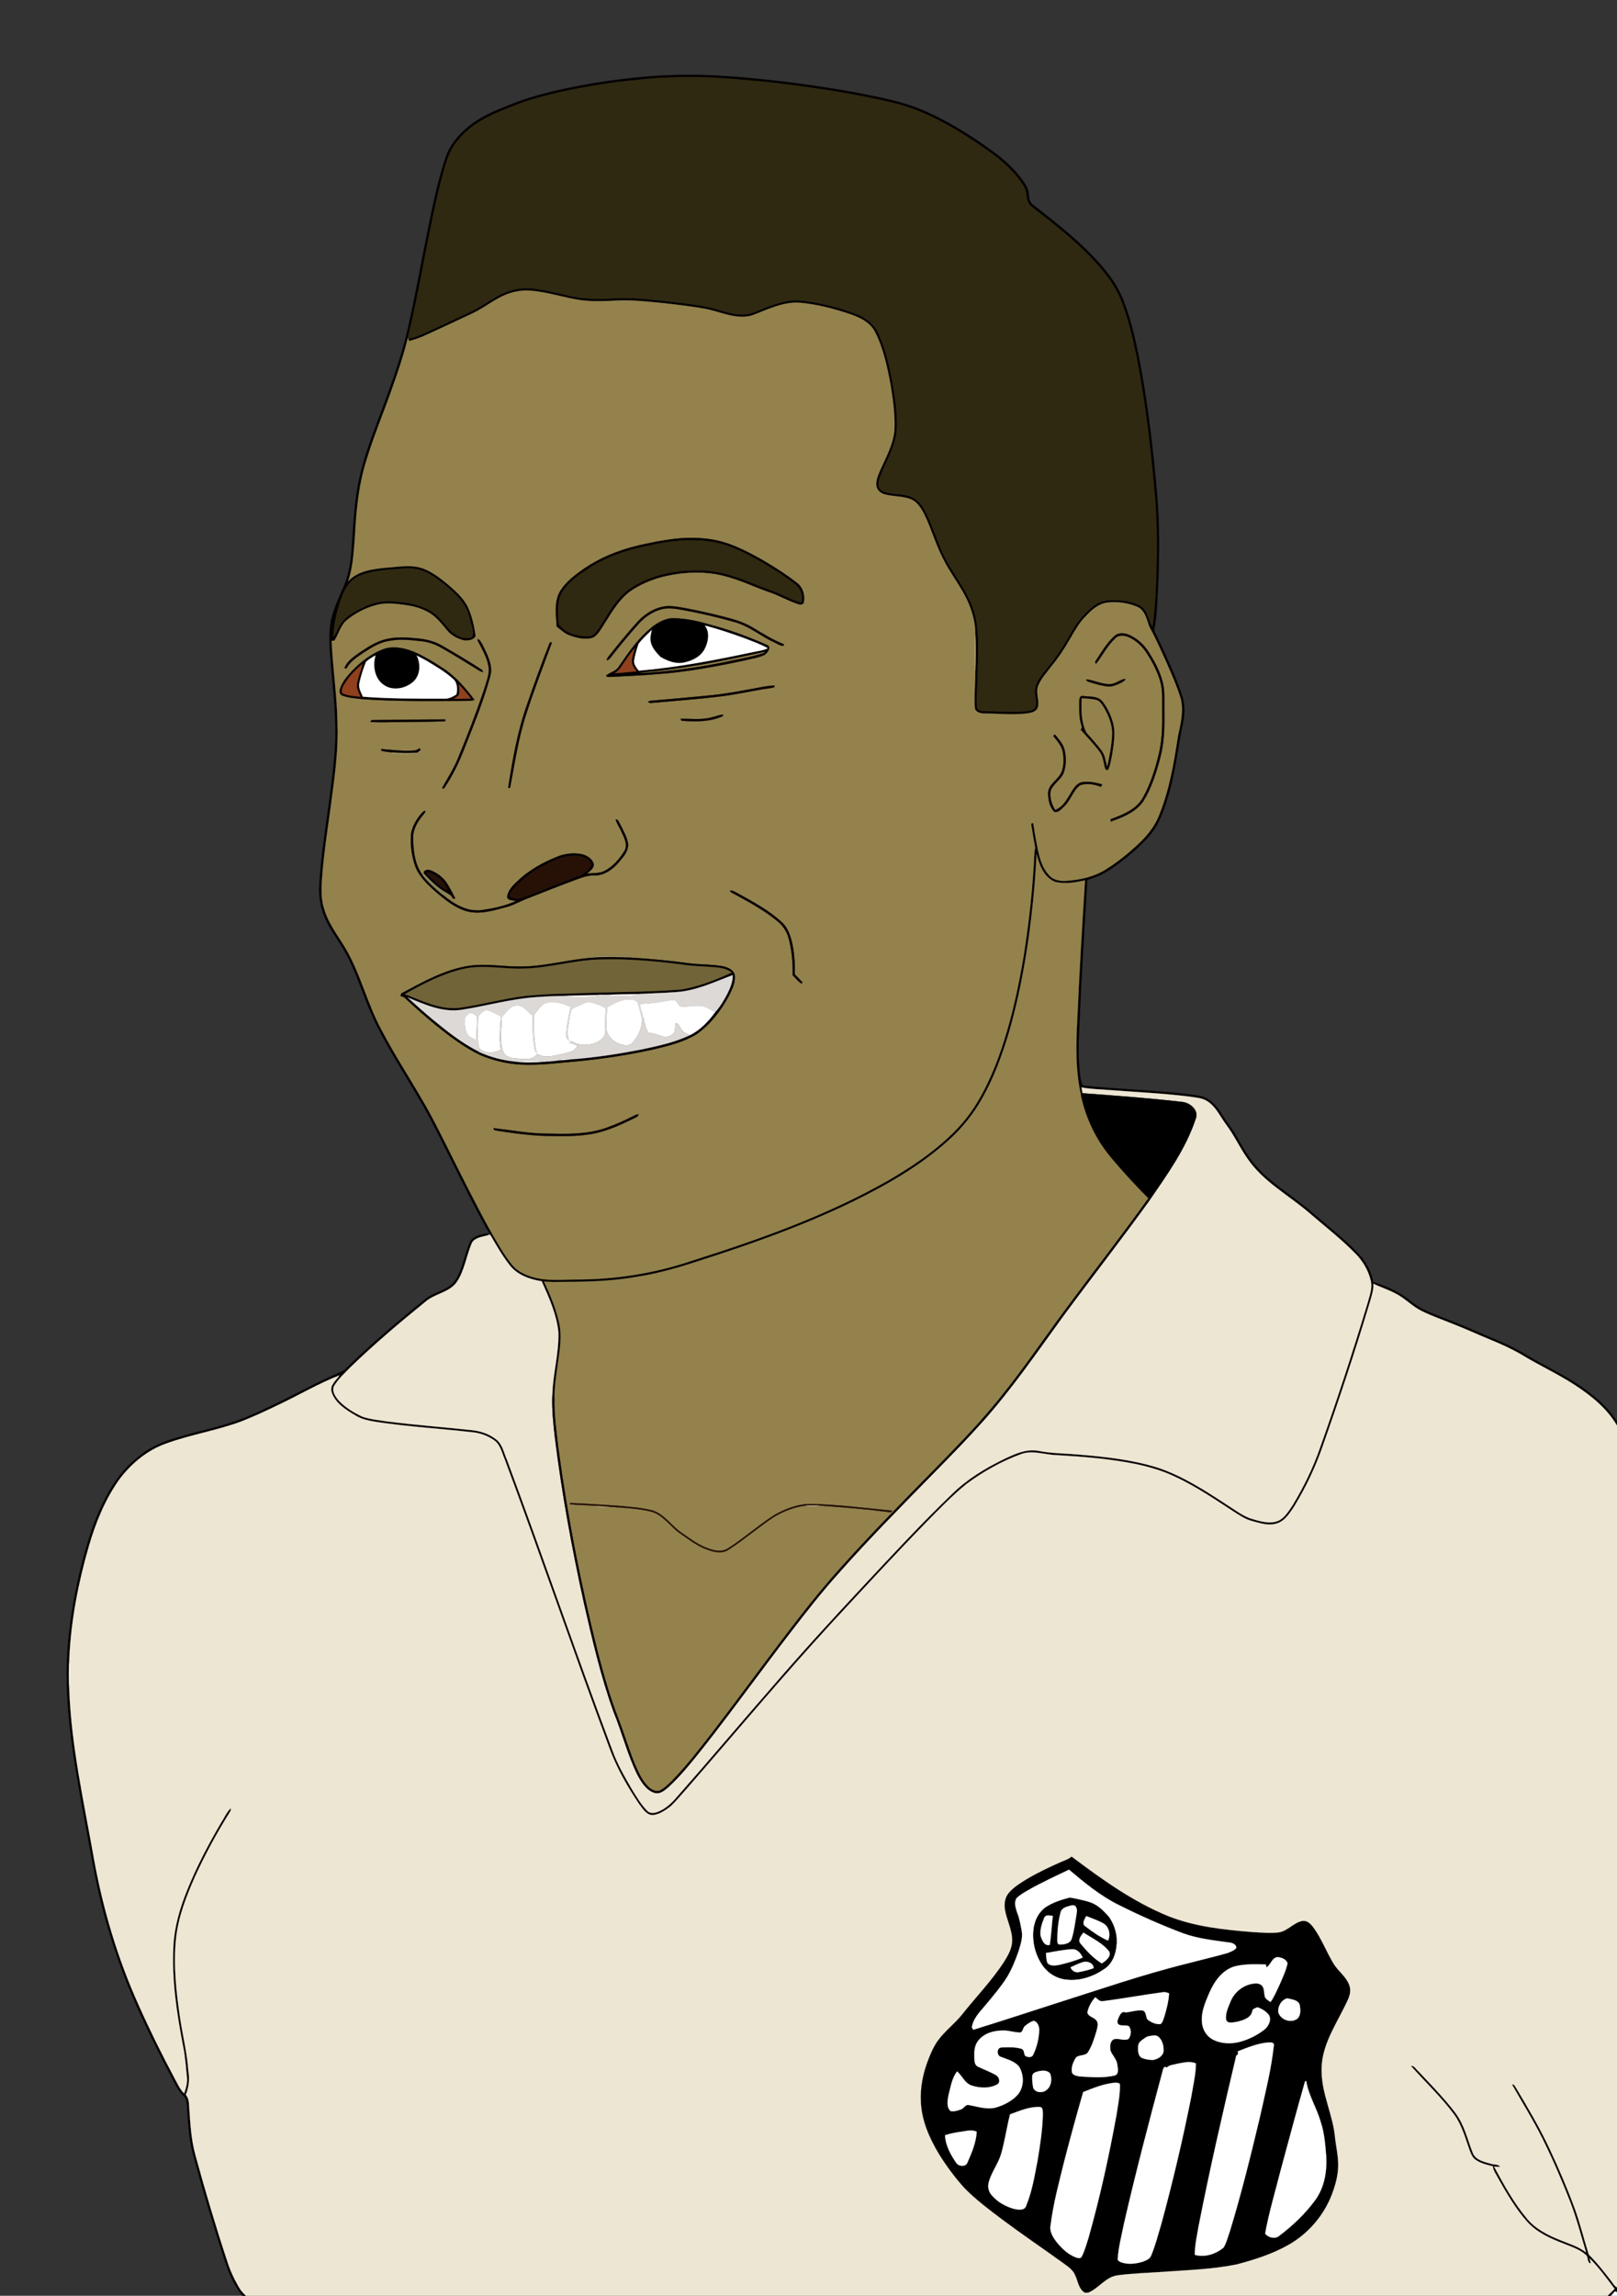 <?xml version="1.0" encoding="utf-8"?>

<!DOCTYPE svg PUBLIC "-//W3C//DTD SVG 1.1//EN" "http://www.w3.org/Graphics/SVG/1.1/DTD/svg11.dtd">
<svg version="1.1" id="Layer_1" xmlns="http://www.w3.org/2000/svg" xmlns:xlink="http://www.w3.org/1999/xlink" x="0px" y="0px"
	 viewBox="0 0 1353 1920" enable-background="new 0 0 1353 1920" xml:space="preserve">
<rect x="0" y="0" width="1353" height="1920" fill="#333333" stroke="none"/>
<g>
	<path fill="#040000" stroke="#040000" stroke-width="0.094" d="M497.58,69.4c21.02-3.37,42.2-5.83,63.48-6.59
		c26.33-1.04,52.69,0.87,78.87,3.66c25.77,2.68,51.43,6.39,76.92,11.03c19.35,3.85,39.01,7.38,57.16,15.42
		c16.58,7.28,32.2,16.59,47.13,26.81c11.05,7.74,22.31,15.61,30.79,26.27c3.9,5.02,8.72,10.19,8.96,16.91
		c0.18,3.17,0.9,6.61,3.76,8.45c16.87,13.37,34.08,26.47,49.04,42.02c11,11.38,21.28,24.03,26.87,39.03
		c6.84,17.9,10.65,36.76,14.25,55.52c6.25,34.8,10.33,69.94,13.36,105.15c2.14,24.91,1.99,49.95,1,74.91
		c-0.82,13.07-0.86,26.29-3.45,39.17c8.52,18.4,17.68,36.63,23.89,55.99c2.02,7.14,1.68,14.71,0.17,21.91
		c-4.55,21.42-6.37,43.49-13.48,64.31c-3.29,11-7.6,22-15.41,30.64c-8.9,9.8-19.15,18.32-30.02,25.84
		c-6.4,4.46-13.43,8.05-21.02,9.99c-2.66,42.35-5.15,84.73-6.95,127.13c-0.33,10.03-0.77,20.1,0.27,30.11
		c0.57,4.96,0.56,10.19,2.82,14.77c31.1,3.32,62.47,3.72,93.49,7.92c4.33,0.65,8.87,1.45,12.48,4.15
		c7.22,4.93,10.72,13.23,15.83,20.02c6.21,8.17,10.47,17.59,16.24,26.05c4.92,7.53,11.06,14.23,17.94,20.02
		c12.57,10.5,26.39,19.42,38.67,30.28c13.32,11.6,27.65,22.26,39.19,35.74c4.6,6.32,8.52,13.63,9.33,21.53
		c0.34,5.42-1.59,10.57-3.03,15.7c-12.04,40.2-25.23,80.04-39.19,119.61c-6.07,17.87-14.29,34.99-24.12,51.09
		c-3.79,5.58-7.7,12.17-14.61,14.15c-6.74,2.2-13.72-0.24-20.25-1.96c-6.37-1.56-11.7-5.54-17.16-8.94
		c-17.75-11.63-35.51-23.61-55.29-31.56c-17.07-6.66-35.34-9.44-53.44-11.67c-13.67-1.54-27.41-2.42-41.15-3.22
		c-8.88-0.86-18.06-3.89-26.8-0.58c-16.18,5.9-31.35,14.5-45.2,24.7c-12.12,9.77-22.87,21.11-33.81,32.15
		c-26.99,27.72-53.19,56.19-79.49,84.56c-41.27,44.93-80.37,91.76-120.45,137.73c-4.75,5.19-9.12,10.75-14.29,15.54
		c-4.13,3.09-8.64,6.21-13.84,7.03c-5.77,0.71-9.03-5.01-12.07-8.88c-10.22-15.14-19.4-31.16-25.55-48.41
		c-29.87-79.93-57.42-160.72-87.31-240.65c-2.35-5.37-3.48-11.9-8.65-15.43c-5.41-3.87-11.93-6.18-18.55-6.74
		c-26.46-3.01-53.09-4.59-79.44-8.52c-6.28-1.01-12.73-2.12-18.18-5.61c-7.94-4.68-16.87-10.18-19.81-19.45
		c-1.86-5.74,3.86-9.76,6.58-14.02c-17.68,6.95-34.08,16.68-51.23,24.79c-10.2,4.92-20.47,9.72-31.02,13.85
		c-20.45,7.59-42.19,10.95-62.68,18.4c-15.74,5.48-29.04,16.62-39.04,29.76c-12.07,16.85-19.96,36.32-25.7,56.13
		c-8.81,30.37-14.87,61.69-16.35,93.3c-0.49,9.34-0.46,18.71-0.01,28.06c1.9,46.77,12.18,92.62,20.34,138.57
		c7.51,42.63,19.9,84.45,37.7,123.93c9.33,20.92,19.51,41.46,30.29,61.67c2.35,4.18,4.21,8.75,7.75,12.12
		c1.48-4.41,2.87-9.01,2.29-13.7c-0.87-8.36-1.36-16.79-3.06-25.03c-5.4-28-9.81-56.5-8.2-85.11
		c0.82-15.75,5.38-31.01,11.21-45.57c7.97-19.84,17.93-38.81,28.78-57.21c2.65-4.01,4.5-8.64,8.03-11.99
		c0.02,1.09-0.01,2.27-0.75,3.19c-10.88,17.41-20.73,35.47-29.25,54.15c-7.27,16.41-13.85,33.43-15.84,51.39
		c-2.37,22.7,0.16,45.55,3.56,68c2.23,14.33,5.71,28.47,6.73,42.97c1.22,6.73,0.48,13.63-2.12,19.96
		c1.7,2.22,2.59,4.9,2.67,7.72c1,14.43,1.54,29.05,5.47,43.07c8.07,29.61,16.81,59.06,26.45,88.2
		c2.36,7.78,5.85,15.16,9.92,22.18c1.56,2.63,3.59,4.94,5.84,7.02h-2.82c-7.59-8.78-11.83-19.88-15.45-30.76
		c-9.49-29.32-18.48-58.82-26.33-88.63c-3.46-12.57-3.72-25.7-4.77-38.61c-0.41-3.06-0.09-6.62-2.7-8.78
		c-5.46-5.36-8.25-12.62-11.95-19.16c-14.49-27.86-28.36-56.12-39.5-85.51c-7.98-21.81-14.98-44.01-19.98-66.7
		c-5.34-23.86-9.26-48-13.84-72c-8.03-44.77-15.73-90.32-11.58-135.94c2.21-24.03,6.6-47.83,12.8-71.15
		c4.67-17.05,9.97-34.09,18.39-49.71c6.93-13.87,16.54-26.55,29.04-35.84c9.2-7.58,20.51-11.87,31.82-15.19
		c19.73-6.05,40.31-9.5,59.29-17.83c18.81-7.98,36.94-17.43,55.11-26.74c8.09-4.1,16.56-7.45,24.63-11.53
		c21.21-20.9,43.97-40.16,67.09-58.9c7.74-6.78,19.57-7.44,25.79-16.13c6.37-9.84,7.72-21.86,12.41-32.44
		c2.86-5.06,9.43-6,14.62-7.01l0.96,1.44c-4.7,1.48-10.71,1.71-13.77,6.12c-4.86,10.81-6.15,23.19-12.88,33.18
		c-6.38,8.9-18.46,9.62-26.36,16.59c-21.13,17.12-41.93,34.72-61.53,53.59c-5.28,5.37-11.02,10.5-14.97,16.98
		c-1.8,4.43,1.42,8.91,4.21,12.14c5.53,5.78,12.52,10.03,19.76,13.36c6.62,2.23,13.65,2.85,20.52,3.93
		c23.32,2.99,46.78,4.69,70.15,7.21c7.54,0.66,15.13,3.07,21.13,7.81c5.35,4.07,6.41,11.13,9.04,16.93
		c30.06,80.49,57.74,161.85,87.95,242.29c4.12,11.7,10.27,22.51,16.5,33.18c3.91,6.32,7.67,12.89,12.93,18.22
		c2.07,2.26,5.45,1.97,8.12,1.15c6.88-2.44,12.32-7.5,16.92-13c26.9-30.44,53.05-61.54,79.8-92.12
		c24.66-28.61,50.15-56.49,75.96-84.06c24.31-25.99,48.45-52.18,74.15-76.81c12.6-12.46,27.97-21.71,43.82-29.42
		c8.75-4.07,18.16-8.59,28.1-6.86c11.01,2.23,22.29,2.17,33.45,3.13c22.67,1.89,45.54,4.28,67.32,11.19
		c20.49,6.9,38.8,18.72,56.78,30.48c6.38,3.98,12.4,8.75,19.45,11.52c7,2.13,14.41,4.74,21.8,3.08
		c7-1.69,10.71-8.52,14.5-14.02c9.14-15.21,17.06-31.23,22.83-48.03c14.09-39.56,27.17-79.48,39.38-119.65
		c1.67-6.5,4.67-13.12,3.02-19.94c-2.06-8.67-6.75-16.65-13.06-22.9c-11.77-12.01-25.12-22.32-37.83-33.29
		c-17.43-15.17-38.89-26.29-52.17-45.78c-6.59-9.25-11.23-19.75-18.13-28.8c-4.79-6.5-8.2-14.38-15.11-19.01
		c-4.52-3.26-10.31-3.3-15.58-4.2c-22.57-2.75-45.31-3.77-67.96-5.52c-7.41-0.62-14.9-0.71-22.21-2.14
		c0.33,1.61,0.66,3.22,0.93,4.87c-0.31,0.5-0.95,1.5-1.26,1.99c-4.91-21.39-4.29-43.49-3.08-65.26
		c1.59-38.27,4.02-76.51,6.37-114.74c-8.16,1.75-16.83,3.32-25.05,1.21c-9.33-3.72-13.28-14.29-15.52-23.31
		c-1.02,24.14-3.53,48.19-6.85,72.12c-3.79,25.92-8.8,51.7-16.14,76.87c-5.6,18.7-12.29,37.21-21.86,54.28
		c-7.51,13.85-17.56,26.24-29.31,36.71c-23.63,21.24-51.53,37.06-79.92,50.99c-40.15,19.44-82.22,34.57-124.66,48.14
		c-18.48,6.13-37.19,11.78-56.5,14.63c-22.81,4.05-46.04,4.17-69.13,4.24c-2.59-0.03-5.17-0.21-7.74-0.36
		c5.06,10.73,9.68,21.77,12.39,33.36c2.37,9.11,1.52,18.65,0.22,27.86c-1.47,12.07-3.86,24.08-3.89,36.27
		c-0.43-0.68-1.29-2.05-1.72-2.73c0.37-17.65,5.65-34.88,5.03-52.56c-1.5-14.97-7.94-28.86-13.96-42.47
		c-10.07-1.58-20.71-5.33-27.04-13.78c-6.13-7.88-11.07-16.59-16.08-25.19c-6.19-10.03-11.34-20.66-16.84-31.07
		c-11.23-21.77-21.84-43.85-33.17-65.58c-17.09-32.32-39.33-61.95-52.86-96.12c-6.65-16.63-12.16-33.93-21.89-49.1
		c-4.51-7.21-9.52-14.16-13-21.95c-4.12-8.97-5.95-18.96-5.25-28.81c2.47-40.53,11.58-80.37,13.43-120.95
		c0.65-25.07-2.87-49.97-4.57-74.94c-0.67-10.02-0.75-20.26,2.15-29.98c2.5-8.33,6.22-16.24,9.69-24.19
		c3.96-9.64,5.64-20.02,6.36-30.36c1.12-15.9,1.89-31.84,4.25-47.62c2.3-15.81,7.07-31.13,12.48-46.13
		c9.86-27.04,20.77-53.78,28.03-81.69c6.56-26.42,11.24-53.26,16.58-79.94c4.97-24.25,9.32-48.76,17.24-72.28
		c3.17-10.05,10.21-18.29,18.04-25.09c10.2-8.69,22.69-14,35.05-18.82C448.78,78.49,473.26,73.66,497.58,69.4 M516.95,68.55
		c-27.1,3.79-54.17,8.65-80.18,17.31c-11.97,4.65-24.16,9.02-35.21,15.66c-8.21,4.82-15.3,11.43-20.93,19.08
		c-5.75,8.15-7.99,18.04-10.73,27.46c-11.52,44.53-17.65,90.25-28.72,134.87c-3.36,13.81-7.87,27.31-12.63,40.69
		c-8.05,23.17-17.9,45.74-24.27,69.46c-4.96,18.93-6.39,38.54-7.44,58.01c-1.06,11.82-1.51,23.92-5.64,35.18
		c7.72-8.66,19.96-10.23,30.85-11.42c10.72-0.62,21.9-3.11,32.32,0.74c8.13,3.15,15.04,8.71,21.67,14.24
		c5.69,5.03,11.49,10.29,15.09,17.07c3.81,7.87,5.64,16.51,6.94,25.1c-1.93,3.43-6.45,3.96-9.98,3.54
		c-5.36-1.43-10.65-4.1-14.13-8.55c-4.86-5.79-9.62-12.09-16.56-15.51c-5.66-3.1-12-4.64-18.35-5.51
		c-7.92-1.09-16.13-2.2-23.97-0.05c-8.97,2.35-17.45,6.67-24.66,12.49c-5.5,4.42-6.92,11.72-10.62,17.4
		c-0.57,0.03-1.71,0.09-2.28,0.13c0.89,22.76,4.5,45.32,4.86,68.11c0.78,19.38-1.37,38.7-3.99,57.87
		c-2.99,24.36-7.2,48.59-8.97,73.08c-0.48,8.58-0.88,17.44,2.02,25.68c3.51,11.96,11.41,21.79,17.68,32.35
		c12.71,21.64,18.27,46.54,30.27,68.54c10.51,20.11,22.99,39.1,34.27,58.77c7.47,12.51,13.86,25.61,20.41,38.61
		c12.01,23.87,23.74,47.9,36.75,71.25c5.42,9.38,10.69,18.93,17.51,27.4c3.77,4.84,9.42,7.76,15.11,9.76
		c12.06,4.16,25.02,2.87,37.53,2.69c33.08,0.16,66.25-4.93,97.6-15.55c56.33-17.81,112.49-37.68,164.04-66.92
		c18.39-10.65,36.27-22.49,51.78-37.1c8.89-8.26,16.71-17.67,23.01-28.05c11.56-19.05,19.38-40.11,25.58-61.44
		c5.88-20.3,10.12-41.04,13.62-61.87c4.54-28.8,7.68-57.85,8.97-86.98c0.15-0.97,0.36-1.92,0.65-2.85
		c-1.19-6.84-2.47-13.65-3.51-20.51c0.45-0.12,1.36-0.38,1.81-0.51c0.91,5.52,1.68,11.05,2.78,16.54
		c1.82,9.62,3.66,19.9,10.61,27.32c3.52,3.93,9.09,4.85,14.12,4.54c11.77-0.76,23.75-3.45,33.79-9.9
		c9.25-5.83,17.8-12.71,25.82-20.13c7.01-6.48,13.39-13.91,17.29-22.71c9.25-21.76,13.19-45.23,16.72-68.46
		c2.26-10.27,4.91-21.01,2.2-31.46c-3.09-10.08-7.38-19.74-11.6-29.39c-4.63-10.19-9.05-20.52-14.5-30.3
		c-2.22-5.86-3.39-13.34-9.49-16.53c-7.85-3.59-16.75-4.73-25.3-3.91c-7.36,0.79-13.23,5.79-18.06,11.01
		c-5.61,5.33-9.29,12.21-13.2,18.79c-4.71,8.39-10.06,16.42-16.18,23.86c-3.86,5.18-8.51,9.98-10.87,16.1
		c-2.23,5.85,1.38,12.01-0.24,17.91c-1.2,3.67-5.38,4.53-8.71,5.04c-12.23,1.53-24.55,0.12-36.81,0.09
		c-2.9-0.15-6.88-1.28-7.21-4.7c-0.77-9.81,0.44-19.67,0.38-29.48c0.47-10.69,0.74-21.42,0.04-32.1c0.07-8.61-2.11-17.14-5.34-25.09
		c-5.61-13.65-15.3-25.06-21.8-38.25c-6.22-11.98-9.76-25.12-15.71-37.23c-2.55-4.81-5.63-9.95-10.85-12.21
		c-7.16-3.01-15.19-2.11-22.54-4.34c-3.26-0.96-6.23-3.65-6.59-7.16c-0.48-4.46,1.47-8.68,3.14-12.69
		c5.02-11.37,11.55-22.62,12.06-35.35c0.38-12.12-1.34-24.19-3.27-36.12c-2.87-15.3-6.07-30.87-13.28-44.79
		c-4.8-8.83-14.6-12.53-23.61-15.47c-12.43-3.98-25.2-7.22-38.22-8.45c-14.59-1.34-27.91,5.76-41.17,10.64
		c-13.27,3.57-26.01-3.23-38.82-5.63c-11.64-2.11-23.42-3.43-35.17-4.78c-12.94-1.22-25.92-2.77-38.93-2.1
		c-9.98,0.52-20.03,0.96-29.96-0.34c-14.45-2.08-28.39-7.08-43.01-8c-6.46-0.46-12.93,0.83-18.98,3.02
		c-10.09,3.94-18.43,11.14-28.17,15.75c-12.7,6.04-25.44,11.96-38.21,17.82c-4.93,2.31-10.05,4.2-15.3,5.61
		c-0.22-0.57-0.66-1.72-0.89-2.29c3.95-0.03,7.59-1.88,11.24-3.18c13.95-6.31,27.8-12.82,41.66-19.31
		c11.4-5.42,21.08-14.29,33.47-17.61c14.27-4.43,29.06,0.26,43.12,3.26c12.99,3.47,26.54,4.5,39.94,3.53
		c12.68-0.9,25.41-0.08,38.02,1.32c14.41,1.58,28.88,2.92,43.11,5.77c9.99,2.02,19.59,6.57,29.95,6.31
		c6.84-0.1,12.83-3.68,19.08-5.99c8.62-3.25,17.67-6.27,27.01-5.88c16.03,1.38,31.79,5.32,46.86,10.86
		c8.78,2.85,16.61,8.98,20.42,17.52c6.24,14.48,9.77,29.95,12.24,45.48c2.03,12.17,3.61,24.57,2.54,36.92
		c-1.79,13.12-9.09,24.47-13.71,36.64c-1.45,3.72-2.66,9.03,1.38,11.61c5.79,3.32,12.77,2.46,19.1,3.81
		c6.77,0.88,12.64,5.21,15.9,11.14c8.38,14.77,12.02,31.74,20.66,46.4c8.55,14.55,19.4,28.32,22.95,45.2
		c3,15.21,1.99,30.83,1.6,46.23c0.15,9.54-1.43,19.07-0.55,28.6c0.37,2.67,3.57,2.98,5.75,3.13c11.94,0.07,23.9,1.12,35.82,0.05
		c2.23-0.38,4.7-0.65,6.53-2.09c2.69-3.78,0.56-8.46,0.46-12.63c-0.99-8.36,5.28-14.91,9.93-21.07
		c8.38-9.66,14.97-20.64,21.35-31.67c4.31-7.7,10.21-14.43,16.99-20.03c4.41-3.58,10.06-5.4,15.71-5.44
		c8.28-0.17,16.94,0.86,24.28,4.94c6.13,3.83,6.62,11.67,9.98,17.4c1.34-8.64,1.74-17.39,2.54-26.08
		c1.25-29.36,2.03-58.87-0.97-88.15c-3.23-37.54-7.78-75-14.97-111.99c-3.45-16.07-7-32.24-13.26-47.49
		c-5.63-13.66-15.27-25.15-25.43-35.69c-14.7-15.09-31.22-28.23-47.94-41c-1.27-1.05-2.62-2.06-3.46-3.49
		c-2.58-4.29-1.24-9.76-3.94-14.02c-7.58-12.47-18.76-22.25-30.62-30.53c-25.61-17.99-53.25-34.57-84.26-40.94
		c-31.95-7.35-64.45-11.95-96.98-15.84c-28.21-2.69-56.53-5.68-84.9-4.1C545.64,65.17,531.3,67.1,516.95,68.55 M329.98,476.04
		c-9.9,0.96-20.17,1.5-29.39,5.57c-7.33,3.17-11.85,10.31-14.49,17.54c-3.91,10.73-6.84,21.99-7.06,33.46
		c2.4-2.8,3.21-6.49,5.15-9.57c3-5.22,8.01-8.88,13.19-11.74c5.31-2.89,10.76-5.7,16.68-7.12c7.47-2.08,15.32-1.33,22.92-0.45
		c7.36,0.76,14.67,2.66,21.29,6.01c7.26,3.75,12.42,10.29,17.5,16.48c4.73,4.99,12.16,9.28,19.14,6.62
		c2.23-5.39-1.28-11.17-2.24-16.56c-2.71-12.19-12.51-20.69-21.73-28.25c-6.45-4.87-13.14-9.97-21.17-11.85
		C343.26,474.65,336.56,475.57,329.98,476.04z"/>
	<path fill="#2F2911" stroke="#2F2911" stroke-width="0.094" d="M516.95,68.55c14.35-1.45,28.69-3.38,43.13-3.7
		c28.37-1.58,56.69,1.41,84.9,4.1c32.53,3.89,65.03,8.49,96.98,15.84c31.01,6.37,58.65,22.95,84.26,40.94
		c11.86,8.28,23.04,18.06,30.62,30.53c2.7,4.26,1.36,9.73,3.94,14.02c0.84,1.43,2.19,2.44,3.46,3.49
		c16.72,12.77,33.24,25.91,47.94,41c10.16,10.54,19.8,22.03,25.43,35.69c6.26,15.25,9.81,31.42,13.26,47.49
		c7.19,36.99,11.74,74.45,14.97,111.99c3,29.28,2.22,58.79,0.97,88.15c-0.8,8.69-1.2,17.44-2.54,26.08
		c-3.36-5.73-3.85-13.57-9.98-17.4c-7.34-4.08-16-5.11-24.28-4.94c-5.65,0.04-11.3,1.86-15.71,5.44
		c-6.78,5.6-12.68,12.33-16.99,20.03c-6.38,11.03-12.97,22.01-21.35,31.67c-4.65,6.16-10.92,12.71-9.93,21.07
		c0.1,4.17,2.23,8.85-0.46,12.63c-1.83,1.44-4.3,1.71-6.53,2.09c-11.92,1.07-23.88,0.02-35.82-0.05
		c-2.18-0.15-5.38-0.46-5.75-3.13c-0.88-9.53,0.7-19.06,0.55-28.6c0.39-15.4,1.4-31.02-1.6-46.23
		c-3.55-16.88-14.4-30.65-22.95-45.2c-8.64-14.66-12.28-31.63-20.66-46.4c-3.26-5.93-9.13-10.26-15.9-11.14
		c-6.33-1.35-13.31-0.49-19.1-3.81c-4.04-2.58-2.83-7.89-1.38-11.61c4.62-12.17,11.92-23.52,13.71-36.64
		c1.07-12.35-0.51-24.75-2.54-36.92c-2.47-15.53-6-31-12.24-45.48c-3.81-8.54-11.64-14.67-20.42-17.52
		c-15.07-5.54-30.83-9.48-46.86-10.86c-9.34-0.39-18.39,2.63-27.01,5.88c-6.25,2.31-12.24,5.89-19.08,5.99
		c-10.36,0.26-19.96-4.29-29.95-6.31c-14.23-2.85-28.7-4.19-43.11-5.77c-12.61-1.4-25.34-2.22-38.02-1.32
		c-13.4,0.97-26.95-0.06-39.94-3.53c-14.06-3-28.85-7.69-43.12-3.26c-12.39,3.32-22.07,12.19-33.47,17.61
		c-13.86,6.49-27.71,13-41.66,19.31c-3.65,1.3-7.29,3.15-11.24,3.18l-0.3-0.02c11.07-44.62,17.2-90.34,28.72-134.87
		c2.74-9.42,4.98-19.31,10.73-27.46c5.63-7.65,12.72-14.26,20.93-19.08c11.05-6.64,23.24-11.01,35.21-15.66
		C462.78,77.2,489.85,72.34,516.95,68.55z"/>
	<path fill="#93824C" stroke="#93824C" stroke-width="0.094" d="M424.05,246.06c6.05-2.19,12.52-3.48,18.98-3.02
		c14.62,0.92,28.56,5.92,43.01,8c9.93,1.3,19.98,0.86,29.96,0.34c13.01-0.67,25.99,0.88,38.93,2.1c11.75,1.35,23.53,2.67,35.17,4.78
		c12.81,2.4,25.55,9.2,38.82,5.63c13.26-4.88,26.58-11.98,41.17-10.64c13.02,1.23,25.79,4.47,38.22,8.45
		c9.01,2.94,18.81,6.64,23.61,15.47c7.21,13.92,10.41,29.49,13.28,44.79c1.93,11.93,3.65,24,3.27,36.12
		c-0.51,12.73-7.04,23.98-12.06,35.35c-1.67,4.01-3.62,8.23-3.14,12.69c0.36,3.51,3.33,6.2,6.59,7.16
		c7.35,2.23,15.38,1.33,22.54,4.34c5.22,2.26,8.3,7.4,10.85,12.21c5.95,12.11,9.49,25.25,15.71,37.23
		c6.5,13.19,16.19,24.6,21.8,38.25c3.23,7.95,5.41,16.48,5.34,25.09c-1.76,5.72-0.91,11.74-1.1,17.62
		c-0.12,4.85-0.09,9.74,1.06,14.48c0.06,9.81-1.15,19.67-0.38,29.48c0.33,3.42,4.31,4.55,7.21,4.7c12.26,0.03,24.58,1.44,36.81-0.09
		c3.33-0.51,7.51-1.37,8.71-5.04c1.62-5.9-1.99-12.06,0.24-17.91c2.36-6.12,7.01-10.92,10.87-16.1
		c6.12-7.44,11.47-15.47,16.18-23.86c3.91-6.58,7.59-13.46,13.2-18.79c4.83-5.22,10.7-10.22,18.06-11.01
		c8.55-0.82,17.45,0.32,25.3,3.91c6.1,3.19,7.27,10.67,9.49,16.53c5.45,9.78,9.87,20.11,14.5,30.3c4.22,9.65,8.51,19.31,11.6,29.39
		c2.71,10.45,0.06,21.19-2.2,31.46c-3.53,23.23-7.47,46.7-16.72,68.46c-3.9,8.8-10.28,16.23-17.29,22.71
		c-8.02,7.42-16.57,14.3-25.82,20.13c-10.04,6.45-22.02,9.14-33.79,9.9c-5.03,0.31-10.6-0.61-14.12-4.54
		c-6.95-7.42-8.79-17.7-10.61-27.32c-1.1-5.49-1.87-11.02-2.78-16.54c-0.45,0.13-1.36,0.39-1.81,0.51
		c1.04,6.86,2.32,13.67,3.51,20.51c-0.29,0.93-0.5,1.88-0.65,2.85c-1.29,29.13-4.43,58.18-8.97,86.98
		c-3.5,20.83-7.74,41.57-13.62,61.87c-6.2,21.33-14.02,42.39-25.58,61.44c-6.3,10.38-14.12,19.79-23.01,28.05
		c-15.51,14.61-33.39,26.45-51.78,37.1c-51.55,29.24-107.71,49.11-164.04,66.92c-31.35,10.62-64.52,15.71-97.6,15.55
		c-12.51,0.18-25.47,1.47-37.53-2.69c-5.69-2-11.34-4.92-15.11-9.76c-6.82-8.47-12.09-18.02-17.51-27.4
		c-13.01-23.35-24.74-47.38-36.75-71.25c-6.55-13-12.94-26.1-20.41-38.61c-11.28-19.67-23.76-38.66-34.27-58.77
		c-12-22-17.56-46.9-30.27-68.54c-6.27-10.56-14.17-20.39-17.68-32.35c-2.9-8.24-2.5-17.1-2.02-25.68
		c1.77-24.49,5.98-48.72,8.97-73.08c2.62-19.17,4.77-38.49,3.99-57.87c-0.36-22.79-3.97-45.35-4.86-68.11
		c0.57-0.04,1.71-0.1,2.28-0.13c3.7-5.68,5.12-12.98,10.62-17.4c7.21-5.82,15.69-10.14,24.66-12.49
		c7.84-2.15,16.05-1.04,23.97,0.05c6.35,0.87,12.69,2.41,18.35,5.51c6.94,3.42,11.7,9.72,16.56,15.51
		c3.48,4.45,8.77,7.12,14.13,8.55c3.53,0.42,8.05-0.11,9.98-3.54c-1.3-8.59-3.13-17.23-6.94-25.1c-3.6-6.78-9.4-12.04-15.09-17.07
		c-6.63-5.53-13.54-11.09-21.67-14.24c-10.42-3.85-21.6-1.36-32.32-0.74c-10.89,1.19-23.13,2.76-30.85,11.42
		c4.13-11.26,4.58-23.36,5.64-35.18c1.05-19.47,2.48-39.08,7.44-58.01c6.37-23.72,16.22-46.29,24.27-69.46
		c4.76-13.38,9.27-26.88,12.63-40.69l0.3,0.02c0.23,0.57,0.67,1.72,0.89,2.29c5.25-1.41,10.37-3.3,15.3-5.61
		c12.77-5.86,25.51-11.78,38.21-17.82C405.62,257.2,413.96,250,424.05,246.06 M533.92,456.24c-17.48,4.08-34.35,11.21-48.84,21.88
		c-6.79,5-13.61,10.62-17.48,18.29c-3.86,8.67-2.35,18.41-1.8,27.57c3.55,2.56,6.67,5.89,10.93,7.3c5.61,2,11.74,3.59,17.71,2.37
		c4.08-0.8,6.36-4.57,8.55-7.72c7.12-10.94,13.28-23.02,23.79-31.18c8.27-5.79,17.68-9.87,27.43-12.39
		c18.2-4.48,37.75-5.26,55.79,0.39c11.87,3.34,22.97,8.83,34.64,12.76c7.9,2.82,15.24,7.05,23.21,9.68
		c1.68,0.72,4.3,0.56,4.73-1.63c1.11-5.84-0.95-12.64-5.89-16.22c-8.91-6.95-18.48-13.04-28.23-18.73
		c-14.77-8.37-30.36-16.46-47.54-18.1C571.74,448.16,552.55,451.98,533.92,456.24 M532.27,521.3c-7.94,8.78-15.33,18.03-22.74,27.26
		c-0.85,1.07-1.8,2.18-1.82,3.65c1.16-0.22,2.07-0.79,2.74-1.72c7.6-9.71,15.41-19.27,23.66-28.43
		c5.07-5.88,11.78-10.46,19.31-12.51c6.09-1.66,12.42-0.37,18.49,0.72c14.75,2.7,29.39,6.08,43.79,10.26
		c11.66,3.5,21.06,11.59,32.01,16.62c2.71,1.11,5.27,3.45,8.39,2.79c-0.15-0.34-0.43-1.01-0.57-1.34
		c-9.02-3.52-17.22-8.72-25.5-13.66c-7.69-4.61-16.31-7.22-24.96-9.31c-10.91-2.78-21.9-5.21-32.96-7.28
		c-5.93-0.93-12.05-2.27-18.02-0.85C545.49,509.35,537.94,514.69,532.27,521.3 M545.48,524.37l-0.02,0.23
		c-11.42,8.95-19.61,21.18-27.77,33c-2.36,3.95-7.37,4.62-10.69,7.48c1.21,1.57,3.31,0.9,4.99,0.96
		c12.47-0.71,24.97-1.1,37.41-2.23c24.82-1.65,49.31-6.31,73.6-11.48c5.51-1.47,11.8-2.22,16.71-4.61
		c2.38-1.66,6.27-6.54,2.02-8.33c-15.62-6.97-31.8-12.86-48.35-17.18c-9.54-2.82-19.42-5.03-29.39-5.14
		C557.05,516.72,550.9,520.49,545.48,524.37 M932.18,532.19c-6.14,5.76-10.56,13.04-15.07,20.08c-0.79,0.92-0.99,1.93,0.03,2.8
		c5.51-7.11,9.59-15.44,16.34-21.56c2.87-2.73,7.31-2.19,10.68-0.79c6.43,2.81,11.77,7.78,15.45,13.72
		c4.76,7.28,8.78,15.12,11.22,23.49c2.32,8.15,1.46,16.69,1.63,25.05c0.19,12.06-0.04,24.28-2.95,36.06
		c-2.97,12.24-6.79,24.43-12.9,35.51c-5.41,10.25-16.95,14.82-27.26,18.55c-0.02,0.51-0.07,1.52-0.09,2.03
		c9.96-3.57,20.78-7.77,27.15-16.7c7.07-11.12,10.99-23.89,14.37-36.53c3.53-12.97,3.69-26.54,3.47-39.89
		c-0.13-6.79,0.45-13.65-0.68-20.38c-1.82-9.87-6.55-18.94-11.82-27.38c-4.11-6.75-10.11-12.49-17.47-15.5
		C940.36,529.19,935.32,528.95,932.18,532.19 M322.89,534.57c-7.67,1.83-14.41,6.13-20.89,10.44c-5.3,3.82-11.44,7.38-13.8,13.85
		c0.43,0.05,1.28,0.15,1.7,0.2c3.1-6.19,9.24-9.69,14.7-13.54c6.59-4.23,13.53-8.53,21.44-9.64c9.06-1.74,18.29-0.51,27.36,0.44
		c5.58,0.72,10.97,2.65,15.85,5.44c9.29,5.22,18.35,10.84,27.42,16.43c2.4,1.41,4.62,3.27,7.38,3.94c-0.11-0.42-0.32-1.27-0.43-1.69
		c-10.75-7.04-21.84-13.61-32.97-20.04c-6.81-4.19-14.78-6.05-22.68-6.58C339.64,532.93,331.09,532.56,322.89,534.57 M399.93,534.28
		l-0.22,1.44c3.84,7.75,8.8,15.44,9.35,24.31c-0.19,6.12-2.7,11.84-4.36,17.66c-6.56,19.31-13.97,38.33-21.81,57.16
		c-3.53,8.48-8.54,16.21-12.99,24.22l1.42,0.5c7.28-10.43,12.82-22.02,17.38-33.88c7.71-19.63,15.82-39.21,21.36-59.6
		c2.55-7.83-1.02-15.84-4.34-22.85C404,540.14,402.86,536.48,399.93,534.28 M460.07,537.25c-6.7,16.85-12.87,33.94-18.79,51.09
		c-8.19,22.8-12.41,46.77-16.09,70.63c0.41-0.03,1.22-0.09,1.63-0.12c3.91-20.62,6.9-41.55,13.48-61.56
		c6.47-20.24,14.24-40.04,21.52-60C461.38,537.28,460.5,537.26,460.07,537.25 M312.01,547.14c-6.57,3.75-12.37,8.75-17.62,14.15
		c-4.03,4.44-8.23,9.17-9.92,15.06c-0.65,1.87-0.24,4.49,1.82,5.28c5.62,2.17,11.73,2.43,17.65,3.12
		c28.66,2,57.41,1.54,86.11,1.38c2.33-0.08,4.78,0.16,6.95-0.88c-7.25-9.41-15-18.76-24.9-25.49c-4.57-2.84-8.97-6.01-13.73-8.5
		c-10.34-6.09-22.14-11.42-34.44-9.32C319.74,543.08,315.7,544.85,312.01,547.14 M908.94,568.15c0.17,1.11,0.8,1.79,1.88,2.01
		c4.96,1.59,9.98,3.12,15.16,3.82c3.72,0.65,7.35-0.83,10.68-2.34c1.9-0.97,4.21-1.71,5.05-3.91c-4.19,0.45-7.47,3.72-11.66,4.29
		C922.73,572.89,916.04,568.92,908.94,568.15 M596.27,581.33c-17.42,1.73-34.85,3.33-52.29,4.77c-0.5,0.22-1.5,0.65-2.01,0.87
		c0.52,0.25,1.54,0.75,2.06,1c20.3-1.83,40.67-3.22,60.9-5.82c11.39-1.48,22.61-3.95,33.92-5.85c2.98-0.52,6.06-0.63,8.97-1.56
		l0.4-1.34c-3.4-0.03-6.77,0.47-10.11,1.07C624.22,577.04,610.33,579.82,596.27,581.33 M903.1,586.95
		c0.05,6.16-0.38,12.5,1.43,18.48c0.44,1.63,1.49,3.46-0.32,4.69c5.39,6.17,11.18,12.01,16.05,18.62
		c2.63,3.55,3.06,8.08,4.05,12.26c0.37,1.36,0.7,3.3,2.6,2.98c2.08-3.59,2.38-7.87,3.35-11.83c1.28-7.99,2.71-16.14,1.68-24.23
		c-1.38-7.5-4.63-14.66-9.14-20.78c-3.83-5.34-11.12-4.3-16.83-5.05C903.2,581.66,903.08,585.04,903.1,586.95 M596.12,599.76
		c-8.64,2.54-17.71,1.27-26.55,1.35c0.15,0.41,0.46,1.21,0.61,1.62c11.53,0.93,23.75,1.1,34.48-3.77l0.59-1.22
		C602.08,597.65,599.17,599.12,596.12,599.76 M310.04,603.76c7.65,0.52,15.32,0.13,22.98,0.14c13.1-0.26,26.21-0.21,39.3-0.64
		l0.45-1.56c-20.29,0.03-40.58,0.19-60.87,0.52C310.79,602.12,310.17,602.64,310.04,603.76 M881.27,615.44
		c3.19,4.11,7.08,8.09,7.98,13.44c0.98,5.42,1.02,11.22-0.87,16.46c-2.58,6.67-10.87,10.01-11.41,17.61
		c0.02,5.59,1.12,11.87,5.21,15.99c3.49,0.93,5.9-2.48,8.19-4.51c5.55-5.04,7.26-13.21,13.32-17.73c5.57-2,11.97-0.85,17.36,1.29
		c0.33-0.49,0.98-1.46,1.31-1.94c-5.59-1.63-11.51-2.85-17.32-1.85c-3.11,0.72-5.3,3.24-7,5.77c-4.29,6.29-7.47,14.59-15.11,17.43
		c-3.06-4.77-4.81-10.66-3.77-16.32c2.27-5.86,8.64-8.96,10.89-14.88c2.29-6.57,2.26-13.85,0.27-20.49
		c-1.51-4.41-4.75-7.88-7.63-11.42C882.33,614.58,881.63,615.15,881.27,615.44 M347.75,627.58c-9.62,0.86-19.25-0.33-28.83-1.16
		l0.27,1.43c3.05,0.9,6.25,1.04,9.4,1.42l-0.74,1.14c7.4,0.98,14.94,0.74,22.37,0.15c-0.39-0.25-1.16-0.75-1.55-0.99
		c1.18-0.71,2.23-1.63,3.32-2.47l-0.99-1.31C349.92,626.39,348.96,627.26,347.75,627.58 M354.47,678.45
		c-4.94,4.73-8.66,10.92-10.33,17.57c-1.09,8.72,0.02,17.69,2.53,26.09c2.89,10.23,11.07,17.67,18.78,24.46
		c7.41,6.21,15.19,12.54,24.61,15.37c10.99,3.09,22.33-0.3,32.98-3.17c5.98-1.42,11.29-4.62,16.96-6.85
		c14.6-5.76,29.21-11.53,43.94-16.98c4.15-1.58,8.49-2.84,12.97-2.84c8.43,0.4,15.78-5.03,21.02-11.14c3.57-4.3,7.87-8.9,7.67-14.89
		c-0.84-6.09-4.13-11.44-6.76-16.88c-1-1.47-1.48-4.02-3.67-3.92c0.86,3.84,3.49,6.95,4.94,10.58c2.17,4.82,5.4,10.47,2.44,15.7
		c-4.2,6.86-9.7,13.3-16.99,16.96c-4.49,2.27-9.66,1.42-14.47,2.21c2.3-2.18,5.67-4.22,5.81-7.71c-0.91-4.46-5.28-7.21-9.33-8.49
		c-7.26-1.65-15.03-0.76-21.86,2.14c-11.94,4.89-23.46,11.29-32.8,20.31c-3.92,3.64-8.2,7.9-8.56,13.55
		c1.05,2.83,4.87,2.15,7.2,3.03c-8.94,4.26-18.87,6.17-28.62,7.61c-12.41,1.61-23.53-5.41-32.66-12.95
		c1.45-0.02,2.83-0.46,4.13-1.07c1.59,0.88,3.4,1.68,4.1,3.52c0.43,1.17,1.21,1.36,2.37,0.57c-2.69-5.22-5.21-10.6-8.85-15.24
		c-3.35-3.79-7.76-6.66-12.48-8.41c-1.97-0.62-6.17,0.54-4.62,3.29l-1.52-0.35l0.33,1.56c-6.62-8.85-7.93-20.37-8.07-31.09
		c-0.25-6.52,2.99-12.5,6.8-17.55c1.25-1.71,3.14-3.11,3.52-5.31C355.6,678.21,354.85,678.37,354.47,678.45 M610.73,744.75
		c0.25,0.38,0.75,1.13,1,1.51c13.18,7.12,26.54,14.2,38.24,23.67c4.63,3.64,8.19,8.61,9.75,14.33c2.96,10.17,3.66,20.84,3.58,31.39
		c2.21,2.3,4.3,4.76,6.84,6.72l1.51-0.43c-1.92-2.58-4.35-4.68-6.56-6.99c0.18-8.7-0.41-17.45-2.19-25.98
		c-1.51-6.54-3.75-13.36-8.96-17.93c-10.9-9.99-24.08-17-36.96-24.09C615,745.98,613.05,744.51,610.73,744.75 M497.92,800.83
		c-20.5,1.12-40.41,7.26-60.99,7.49c-14.96,0.39-29.94-2.88-44.85-0.53c-20.3,3.19-38.45,13.54-56.33,23.08
		c-0.15,0.53-0.46,1.58-0.61,2.11c1.41,0.42,2.94,0.72,3.96,1.92c8.43,7.92,17.14,15.55,26.1,22.88
		c11.41,9.18,23.22,18.11,36.47,24.48c10.54,4.54,21.89,7.26,33.34,8.01c16.09,0.91,32.11-1.38,48.11-2.69
		c21.45-2.05,42.78-5.33,63.82-9.98c12.34-3,25.03-6.02,35.96-12.75c11.55-8.07,20.26-19.64,26.95-31.91
		c2.71-5.55,5.88-11.57,4.85-17.94c-1.43-4.5-6.43-6.25-10.63-7.03c-8.88-1.5-17.94-1.24-26.87-2.26
		c-16.54-2.26-33.17-3.92-49.83-4.83c-1.26-0.97-2.65-1.88-4.31-1.78c-7.02-0.23-14.05-0.06-21.08-0.11
		C500.6,799.34,497.62,798.39,497.92,800.83 M530.96,932.88c-7.9,4.03-16.01,7.72-24.41,10.6c-15.58,5.35-32.31,4.9-48.56,4.6
		c-15.12-0.05-30.02-2.88-44.98-4.59c-0.11,2.27,2.54,1.81,3.97,2.3c15.25,2.26,30.6,4.43,46.05,4.26c9.34,0.13,18.73,0.25,28-1.11
		c13.93-1.57,26.8-7.55,39.28-13.6c1.58-0.88,3.78-1.38,4.05-3.52C533.16,931.97,532.03,932.32,530.96,932.88z"/>
	<path fill="#080100" stroke="#080100" stroke-width="0.094" d="M533.92,456.24c18.63-4.26,37.82-8.08,57-5.73
		c17.18,1.64,32.77,9.73,47.54,18.1c9.75,5.69,19.32,11.78,28.23,18.73c4.94,3.58,7,10.38,5.89,16.22
		c-0.43,2.19-3.05,2.35-4.73,1.63c-7.97-2.63-15.31-6.86-23.21-9.68c-11.67-3.93-22.77-9.42-34.64-12.76
		c-18.04-5.65-37.59-4.87-55.79-0.39c-9.75,2.52-19.16,6.6-27.43,12.39c-10.51,8.16-16.67,20.24-23.79,31.18
		c-2.19,3.15-4.47,6.92-8.55,7.72c-5.97,1.22-12.1-0.37-17.71-2.37c-4.26-1.41-7.38-4.74-10.93-7.3
		c-0.55-9.16-2.06-18.9,1.8-27.57c3.87-7.67,10.69-13.29,17.48-18.29C499.57,467.45,516.44,460.32,533.92,456.24 M540.91,456.68
		c-17.25,3.48-34.25,9.34-48.96,19.17c-9.33,6.07-19.28,13-23.52,23.74c-2.1,7.29-1.56,15.11-0.71,22.55
		c5.42,7.48,15.44,10.06,24.27,9.93c4.71,0.26,7.3-4.13,9.58-7.52c7.67-11.93,14.53-25.26,26.79-33.19
		c16.45-10.52,36.32-14.69,55.67-14.36c16.29-0.5,31.94,5.13,46.81,11.19c8.03,3.47,16.49,5.85,24.38,9.66
		c5.08,2.06,9.89,4.99,15.36,5.92c1.27-4.77-0.29-10.18-3.69-13.71c-3.95-3.43-8.28-6.38-12.6-9.32
		c-14.89-9.72-30.31-19.04-47.2-24.87C585.57,449.21,562.52,451.76,540.91,456.68z"/>
	<path fill="#2F2911" stroke="#2F2911" stroke-width="0.094" d="M540.91,456.68c21.61-4.92,44.66-7.47,66.18-0.81
		c16.89,5.83,32.31,15.15,47.2,24.87c4.32,2.94,8.65,5.89,12.6,9.32c3.4,3.53,4.96,8.94,3.69,13.71
		c-5.47-0.93-10.28-3.86-15.36-5.92c-7.89-3.81-16.35-6.19-24.38-9.66c-14.87-6.06-30.52-11.69-46.81-11.19
		c-19.35-0.33-39.22,3.84-55.67,14.36c-12.26,7.93-19.12,21.26-26.79,33.19c-2.28,3.39-4.87,7.78-9.58,7.52
		c-8.83,0.13-18.85-2.45-24.27-9.93c-0.85-7.44-1.39-15.26,0.71-22.55c4.24-10.74,14.19-17.67,23.52-23.74
		C506.66,466.02,523.66,460.16,540.91,456.68z"/>
	<path fill="#2F2911" stroke="#2F2911" stroke-width="0.094" d="M329.98,476.04c6.58-0.47,13.28-1.39,19.79,0.14
		c8.03,1.88,14.72,6.98,21.17,11.85c9.22,7.56,19.02,16.06,21.73,28.25c0.96,5.39,4.47,11.17,2.24,16.56
		c-6.98,2.66-14.41-1.63-19.14-6.62c-5.08-6.19-10.24-12.73-17.5-16.48c-6.62-3.35-13.93-5.25-21.29-6.01
		c-7.6-0.88-15.45-1.63-22.92,0.45c-5.92,1.42-11.37,4.23-16.68,7.12c-5.18,2.86-10.19,6.52-13.19,11.74
		c-1.94,3.08-2.75,6.77-5.15,9.57c0.22-11.47,3.15-22.73,7.06-33.46c2.64-7.23,7.16-14.37,14.49-17.54
		C309.81,477.54,320.08,477,329.98,476.04z"/>
	<path fill="#0B0100" stroke="#0B0100" stroke-width="0.094" d="M532.27,521.3c5.67-6.61,13.22-11.95,21.82-13.8
		c5.97-1.42,12.09-0.08,18.02,0.85c11.06,2.07,22.05,4.5,32.96,7.28c8.65,2.09,17.27,4.7,24.96,9.31
		c8.28,4.94,16.48,10.14,25.5,13.66c0.14,0.33,0.42,1,0.57,1.34c-3.12,0.66-5.68-1.68-8.39-2.79
		c-10.95-5.03-20.35-13.12-32.01-16.62c-14.4-4.18-29.04-7.56-43.79-10.26c-6.07-1.09-12.4-2.38-18.49-0.72
		c-7.53,2.05-14.24,6.63-19.31,12.51c-8.25,9.16-16.06,18.72-23.66,28.43c-0.67,0.93-1.58,1.5-2.74,1.72
		c0.02-1.47,0.97-2.58,1.82-3.65C516.94,539.33,524.33,530.08,532.27,521.3z"/>
	<path stroke="#000000" stroke-width="0.094" d="M545.48,524.37c5.42-3.88,11.57-7.65,18.51-7.3c9.97,0.11,19.85,2.32,29.39,5.14
		c-0.51,0.33-1.53,1-2.04,1.33c-0.37-0.07-1.12-0.2-1.49-0.27c4.3,5.62,2.88,13.36-0.09,19.26
		c-3.15,6.41-10.07,9.93-16.77,11.41c-7.05,1.78-14.3-0.99-20.32-4.51c-3.86-4.01-8.19-8.59-8.42-14.49
		c-0.26-2.74,0.59-5.4,1.09-8.05c0.03-0.57,0.09-1.72,0.12-2.29L545.48,524.37z"/>
	<path fill="#050100" stroke="#050100" stroke-width="0.094" d="M593.38,522.21c16.55,4.32,32.73,10.21,48.35,17.18
		c4.25,1.79,0.36,6.67-2.02,8.33l-0.39-1.62c0.03-0.19,0.11-0.57,0.14-0.75c-34.27,7.58-68.79,14.49-103.83,17.3
		c3.31-0.03,6.62-0.24,9.94-0.39c1.26,0.52,2.54,1.03,3.83,1.55c-12.44,1.13-24.94,1.52-37.41,2.23
		c-1.68-0.06-3.78,0.61-4.99-0.96c3.32-2.86,8.33-3.53,10.69-7.48c8.16-11.82,16.35-24.05,27.77-33
		c-0.03,0.57-0.09,1.72-0.12,2.29c-3.81,3.75-7.85,7.33-11.06,11.64c-1.46,4.4-2.84,8.89-3.62,13.48
		c-0.54,3.47,1.82,6.33,3.82,8.88c32.2-2.7,63.97-8.85,95.53-15.54c4.16-0.99,8.56-1.22,12.41-3.22
		c-6.09-3.47-12.76-5.69-19.24-8.27c-10.47-3.86-21.08-7.37-31.84-10.32C591.85,523.21,592.87,522.54,593.38,522.21 M523.36,552.36
		c-2.69,3.81-4.85,8.23-9,10.7c6.08-0.51,12.15-1.01,18.22-1.68c-2.21-2.61-4.28-5.79-3.9-9.37c0.43-3.38,1.67-6.57,2.4-9.87
		C528.26,545.35,525.81,548.87,523.36,552.36z"/>
	<path fill="#FFFFFF" stroke="#FFFFFF" stroke-width="0.094" d="M589.85,523.27c0.37,0.07,1.12,0.2,1.49,0.27
		c10.76,2.95,21.37,6.46,31.84,10.32c6.48,2.58,13.15,4.8,19.24,8.27c-3.85,2-8.25,2.23-12.41,3.22
		c-31.56,6.69-63.33,12.84-95.53,15.54c-2-2.55-4.36-5.41-3.82-8.88c0.78-4.59,2.16-9.08,3.62-13.48
		c3.21-4.31,7.25-7.89,11.06-11.64c-0.5,2.65-1.35,5.31-1.09,8.05c0.23,5.9,4.56,10.48,8.42,14.49
		c6.02,3.52,13.27,6.29,20.32,4.51c6.7-1.48,13.62-5,16.77-11.41C592.73,536.63,594.15,528.89,589.85,523.27z"/>
	<path fill="#0B0100" stroke="#0B0100" stroke-width="0.094" d="M932.18,532.19c3.14-3.24,8.18-3,12.1-1.44
		c7.36,3.01,13.36,8.75,17.47,15.5c5.27,8.44,10,17.51,11.82,27.38c1.13,6.73,0.55,13.59,0.68,20.38
		c0.22,13.35,0.06,26.92-3.47,39.89c-3.38,12.64-7.3,25.41-14.37,36.53c-6.37,8.93-17.19,13.13-27.15,16.7
		c0.02-0.51,0.07-1.52,0.09-2.03c10.31-3.73,21.85-8.3,27.26-18.55c6.11-11.08,9.93-23.27,12.9-35.51c2.91-11.78,3.14-24,2.95-36.06
		c-0.17-8.36,0.69-16.9-1.63-25.05c-2.44-8.37-6.46-16.21-11.22-23.49c-3.68-5.94-9.02-10.91-15.45-13.72
		c-3.37-1.4-7.81-1.94-10.68,0.79c-6.75,6.12-10.83,14.45-16.34,21.56c-1.02-0.87-0.82-1.88-0.03-2.8
		C921.62,545.23,926.04,537.95,932.18,532.19z"/>
	<path fill="#9F9163" stroke="#9F9163" stroke-width="0.094" d="M815,548.02c0.19-5.88-0.66-11.9,1.1-17.62
		c0.7,10.68,0.43,21.41-0.04,32.1C814.91,557.76,814.88,552.87,815,548.02z"/>
	<path fill="#0B0100" stroke="#0B0100" stroke-width="0.094" d="M322.89,534.57c8.2-2.01,16.75-1.64,25.08-0.75
		c7.9,0.53,15.87,2.39,22.68,6.58c11.13,6.43,22.22,13,32.97,20.04c0.11,0.42,0.32,1.27,0.43,1.69c-2.76-0.67-4.98-2.53-7.38-3.94
		c-9.07-5.59-18.13-11.21-27.42-16.43c-4.88-2.79-10.27-4.72-15.85-5.44c-9.07-0.95-18.3-2.18-27.36-0.44
		c-7.91,1.11-14.85,5.41-21.44,9.64c-5.46,3.85-11.6,7.35-14.7,13.54c-0.42-0.05-1.27-0.15-1.7-0.2c2.36-6.47,8.5-10.03,13.8-13.85
		C308.48,540.7,315.22,536.4,322.89,534.57z"/>
	<path fill="#0B0100" stroke="#0B0100" stroke-width="0.094" d="M399.93,534.28c2.93,2.2,4.07,5.86,5.79,8.96
		c3.32,7.01,6.89,15.02,4.34,22.85c-5.54,20.39-13.65,39.97-21.36,59.6c-4.56,11.86-10.1,23.45-17.38,33.88l-1.42-0.5
		c4.45-8.01,9.46-15.74,12.99-24.22c7.84-18.83,15.25-37.85,21.81-57.16c1.66-5.82,4.17-11.54,4.36-17.66
		c-0.55-8.87-5.51-16.56-9.35-24.31L399.93,534.28z"/>
	<path fill="#0B0100" stroke="#0B0100" stroke-width="0.094" d="M460.07,537.25c0.43,0.01,1.31,0.03,1.75,0.04
		c-7.28,19.96-15.05,39.76-21.52,60c-6.58,20.01-9.57,40.94-13.48,61.56c-0.41,0.03-1.22,0.09-1.63,0.12
		c3.68-23.86,7.9-47.83,16.09-70.63C447.2,571.19,453.37,554.1,460.07,537.25z"/>
	<path stroke="#000000" stroke-width="0.094" d="M312.01,547.14c3.69-2.29,7.73-4.06,11.92-5.2c12.3-2.1,24.1,3.23,34.44,9.32
		c-0.46,0.28-1.38,0.84-1.84,1.11c-2.62-1.39-5.23-2.77-7.86-4.12c3.52,6.91,3.1,16.22-2.7,21.78
		c-6.32,5.68-16.75,8.04-24.21,3.19c-8.14-4.91-10.19-16.13-7.64-24.68c-0.09-0.06-0.27-0.18-0.36-0.23
		C313.32,548.02,312.45,547.43,312.01,547.14z"/>
	<path fill="#8F411D" stroke="#8F411D" stroke-width="0.094" d="M523.36,552.36c2.45-3.49,4.9-7.01,7.72-10.22
		c-0.73,3.3-1.97,6.49-2.4,9.87c-0.38,3.58,1.69,6.76,3.9,9.37c-6.07,0.67-12.14,1.17-18.22,1.68
		C518.51,560.59,520.67,556.17,523.36,552.36z"/>
	<path fill="#93824C" stroke="#93824C" stroke-width="0.094" d="M535.63,562.65c35.04-2.81,69.56-9.72,103.83-17.3
		c-0.03,0.18-0.11,0.56-0.14,0.75c-10.94,3.46-22.31,5.27-33.5,7.73c-19.91,3.93-40,7.02-60.25,8.43
		C542.25,562.41,538.94,562.62,535.63,562.65z"/>
	<path fill="#0B0100" stroke="#0B0100" stroke-width="0.094" d="M294.39,561.29c5.25-5.4,11.05-10.4,17.62-14.15
		c0.44,0.29,1.31,0.88,1.75,1.17c-2.57,1.59-5.25,3.1-7.48,5.17c-2.36,5.66-4.17,11.58-5.51,17.57c-1.04,4.11,1.35,7.95,2.89,11.6
		c22.72,1.76,45.53,1.62,68.31,1.64c3.62,0.17,6.97-1.66,9.93-3.54c1.03-4.41,0.79-10.46-3.32-13.36
		c-6.62-6-14.48-10.38-22.05-15.02c0.46-0.27,1.38-0.83,1.84-1.11c4.76,2.49,9.16,5.66,13.73,8.5c9.9,6.73,17.65,16.08,24.9,25.49
		c-2.17,1.04-4.62,0.8-6.95,0.88c-28.7,0.16-57.45,0.62-86.11-1.38c-5.92-0.69-12.03-0.95-17.65-3.12
		c-2.06-0.79-2.47-3.41-1.82-5.28C286.16,570.46,290.36,565.73,294.39,561.29 M288.49,571.61c-1.36,2.39-3.09,5.21-2.09,8.05
		c4.71,2.34,10.15,2.33,15.26,3.04c-1.66-3.63-3.89-7.54-2.89-11.67c1.13-5.29,3.1-10.35,4.52-15.56
		C297.55,560.02,292.45,565.44,288.49,571.61 M384,572.42c0.18,2.53,0.55,5.09,0.28,7.64c-0.38,2.29-2.95,3.1-4.52,4.42
		c4.75-0.13,9.49-0.16,14.24-0.31C390.91,580.05,387.4,576.28,384,572.42z"/>
	<path fill="#0B0100" stroke="#0B0100" stroke-width="0.094" d="M605.82,553.83c11.19-2.46,22.56-4.27,33.5-7.73l0.39,1.62
		c-4.91,2.39-11.2,3.14-16.71,4.61c-24.29,5.17-48.78,9.83-73.6,11.48c-1.29-0.52-2.57-1.03-3.83-1.55
		C565.82,560.85,585.91,557.76,605.82,553.83z"/>
	<path fill="#FFFFFF" stroke="#FFFFFF" stroke-width="0.094" d="M313.76,548.31c0.09,0.05,0.27,0.17,0.36,0.23
		c-2.55,8.55-0.5,19.77,7.64,24.68c7.46,4.85,17.89,2.49,24.21-3.19c5.8-5.56,6.22-14.87,2.7-21.78
		c2.63,1.35,5.24,2.73,7.86,4.12c7.57,4.64,15.43,9.02,22.05,15.02c4.11,2.9,4.35,8.95,3.32,13.36c-2.96,1.88-6.31,3.71-9.93,3.54
		c-22.78-0.02-45.59,0.12-68.31-1.64c-1.54-3.65-3.93-7.49-2.89-11.6c1.34-5.99,3.15-11.91,5.51-17.57
		C308.51,551.41,311.19,549.9,313.76,548.31z"/>
	<path fill="#90401C" stroke="#90401C" stroke-width="0.094" d="M288.49,571.61c3.96-6.17,9.06-11.59,14.8-16.14
		c-1.42,5.21-3.39,10.27-4.52,15.56c-1,4.13,1.23,8.04,2.89,11.67c-5.11-0.71-10.55-0.7-15.26-3.04
		C285.4,576.82,287.13,574,288.49,571.61z"/>
	<path fill="#0B0100" stroke="#0B0100" stroke-width="0.094" d="M908.94,568.15c7.1,0.77,13.79,4.74,21.11,3.87
		c4.19-0.57,7.47-3.84,11.66-4.29c-0.84,2.2-3.15,2.94-5.05,3.91c-3.33,1.51-6.96,2.99-10.68,2.34c-5.18-0.7-10.2-2.23-15.16-3.82
		C909.74,569.94,909.11,569.26,908.94,568.15z"/>
	<path fill="#8E421D" stroke="#8E421D" stroke-width="0.094" d="M384,572.42c3.4,3.86,6.91,7.63,10,11.75
		c-4.75,0.15-9.49,0.18-14.24,0.31c1.57-1.32,4.14-2.13,4.52-4.42C384.55,577.51,384.18,574.95,384,572.42z"/>
	<path fill="#0B0100" stroke="#0B0100" stroke-width="0.094" d="M596.27,581.33c14.06-1.51,27.95-4.29,41.84-6.86
		c3.34-0.6,6.71-1.1,10.11-1.07l-0.4,1.34c-2.91,0.93-5.99,1.04-8.97,1.56c-11.31,1.9-22.53,4.37-33.92,5.85
		c-20.23,2.6-40.6,3.99-60.9,5.82c-0.52-0.25-1.54-0.75-2.06-1c0.51-0.22,1.51-0.65,2.01-0.87
		C561.42,584.66,578.85,583.06,596.27,581.33z"/>
	<path fill="#0B0100" stroke="#0B0100" stroke-width="0.094" d="M903.1,586.95c-0.02-1.91,0.1-5.29,2.87-4.86
		c5.71,0.75,13-0.29,16.83,5.05c4.51,6.12,7.76,13.28,9.14,20.78c1.03,8.09-0.4,16.24-1.68,24.23c-0.97,3.96-1.27,8.24-3.35,11.83
		c-1.9,0.32-2.23-1.62-2.6-2.98c-0.99-4.18-1.42-8.71-4.05-12.26c-4.87-6.61-10.66-12.45-16.05-18.62
		c1.81-1.23,0.76-3.06,0.32-4.69C902.72,599.45,903.15,593.11,903.1,586.95 M905.13,583.91c-0.44,9.71-0.52,19.99,3.99,28.85
		c4.35,5.01,8.98,9.8,12.86,15.21c2.79,3.82,3.08,8.7,4.46,13.09c2.03-9.24,3.88-18.6,4.06-28.09c-0.08-7.42-3-14.5-6.62-20.86
		c-1.74-2.78-3.55-6.18-7.06-6.89C912.97,584.44,909.03,584.3,905.13,583.91z"/>
	<path fill="#93824C" stroke="#93824C" stroke-width="0.094" d="M905.13,583.91c3.9,0.39,7.84,0.53,11.69,1.31
		c3.51,0.71,5.32,4.11,7.06,6.89c3.62,6.36,6.54,13.44,6.62,20.86c-0.18,9.49-2.03,18.85-4.06,28.09
		c-1.38-4.39-1.67-9.27-4.46-13.09c-3.88-5.41-8.51-10.2-12.86-15.21C904.61,603.9,904.69,593.62,905.13,583.91z"/>
	<path fill="#0B0100" stroke="#0B0100" stroke-width="0.094" d="M596.12,599.76c3.05-0.64,5.96-2.11,9.13-2.02l-0.59,1.22
		c-10.73,4.87-22.95,4.7-34.48,3.77c-0.15-0.41-0.46-1.21-0.61-1.62C578.41,601.03,587.48,602.3,596.12,599.76z"/>
	<path fill="#080100" stroke="#080100" stroke-width="0.094" d="M310.04,603.76c0.13-1.12,0.75-1.64,1.86-1.54
		c20.29-0.33,40.58-0.49,60.87-0.52l-0.45,1.56c-13.09,0.43-26.2,0.38-39.3,0.64C325.36,603.89,317.69,604.28,310.04,603.76z"/>
	<path fill="#0B0100" stroke="#0B0100" stroke-width="0.094" d="M881.27,615.44c0.36-0.29,1.06-0.86,1.42-1.15
		c2.88,3.54,6.12,7.01,7.63,11.42c1.99,6.64,2.02,13.92-0.27,20.49c-2.25,5.92-8.62,9.02-10.89,14.88
		c-1.04,5.66,0.71,11.55,3.77,16.32c7.64-2.84,10.82-11.14,15.11-17.43c1.7-2.53,3.89-5.05,7-5.77c5.81-1,11.73,0.22,17.32,1.85
		c-0.33,0.48-0.98,1.45-1.31,1.94c-5.39-2.14-11.79-3.29-17.36-1.29c-6.06,4.52-7.77,12.69-13.32,17.73
		c-2.29,2.03-4.7,5.44-8.19,4.51c-4.09-4.12-5.19-10.4-5.21-15.99c0.54-7.6,8.83-10.94,11.41-17.61
		c1.89-5.24,1.85-11.04,0.87-16.46C888.35,623.53,884.46,619.55,881.27,615.44z"/>
	<path fill="#080100" stroke="#080100" stroke-width="0.094" d="M347.75,627.58c1.21-0.32,2.17-1.19,3.25-1.79l0.99,1.31
		c-1.09,0.84-2.14,1.76-3.32,2.47c-6.69,0.41-13.41,0.35-20.08-0.3c-3.15-0.38-6.35-0.52-9.4-1.42l-0.27-1.43
		C328.5,627.25,338.13,628.44,347.75,627.58z"/>
	<path fill="#9E9162" stroke="#9E9162" stroke-width="0.094" d="M328.59,629.27c6.67,0.65,13.39,0.71,20.08,0.3
		c0.39,0.24,1.16,0.74,1.55,0.99c-7.43,0.59-14.97,0.83-22.37-0.15L328.59,629.27z"/>
	<path fill="#070000" stroke="#070000" stroke-width="0.094" d="M354.47,678.45c0.38-0.08,1.13-0.24,1.51-0.32
		c-0.38,2.2-2.27,3.6-3.52,5.31c-3.81,5.05-7.05,11.03-6.8,17.55c0.14,10.72,1.45,22.24,8.07,31.09
		c4.73,6.1,10.65,11.17,16.54,16.13c9.13,7.54,20.25,14.56,32.66,12.95c9.75-1.44,19.68-3.35,28.62-7.61
		c-2.33-0.88-6.15-0.2-7.2-3.03c0.36-5.65,4.64-9.91,8.56-13.55c9.34-9.02,20.86-15.42,32.8-20.31c6.83-2.9,14.6-3.79,21.86-2.14
		c4.05,1.28,8.42,4.03,9.33,8.49c-0.14,3.49-3.51,5.53-5.81,7.71c4.81-0.79,9.98,0.06,14.47-2.21
		c7.29-3.66,12.79-10.1,16.99-16.96c2.96-5.23-0.27-10.88-2.44-15.7c-1.45-3.63-4.08-6.74-4.94-10.58c2.19-0.1,2.67,2.45,3.67,3.92
		c2.63,5.44,5.92,10.79,6.76,16.88c0.2,5.99-4.1,10.59-7.67,14.89c-5.24,6.11-12.59,11.54-21.02,11.14
		c-4.48,0-8.82,1.26-12.97,2.84c-14.73,5.45-29.34,11.22-43.94,16.98c-5.67,2.23-10.98,5.43-16.96,6.85
		c-10.65,2.87-21.99,6.26-32.98,3.17c-9.42-2.83-17.2-9.16-24.61-15.37c-7.71-6.79-15.89-14.23-18.78-24.46
		c-2.51-8.4-3.62-17.37-2.53-26.09C345.81,689.37,349.53,683.18,354.47,678.45 M460.29,721.29c-7.85,3.73-15.49,8.08-22.03,13.86
		c-4.61,4.11-9.78,8.14-12.05,14.1c2.88,2.38,7.08,2.63,10.55,1.55c9.39-3.14,18.46-7.09,27.62-10.82c7.3-2.38,14.25-5.7,21.59-7.93
		c3.25-2.43,7.27-4.9,8.75-8.83c-0.85-3.77-4.82-5.83-8.25-6.86C477.47,714.56,468.3,717.21,460.29,721.29z"/>
	<path fill="#93824C" stroke="#93824C" stroke-width="0.094" d="M860.44,786.29c3.32-23.93,5.83-47.98,6.85-72.12
		c2.24,9.02,6.19,19.59,15.52,23.31c8.22,2.11,16.89,0.54,25.05-1.21c-2.35,38.23-4.78,76.47-6.37,114.74
		c-1.21,21.77-1.83,43.87,3.08,65.26c4.05,18.79,12.5,36.55,24.78,51.35c10.01,11.97,20.58,23.47,31.59,34.52
		c-22.6,31.53-46.5,62.11-69.6,93.28c-20.82,28.12-40.28,57.31-63.1,83.89c-14.32,16.97-29.95,32.76-45.43,48.66
		c-26.77,27.18-53.58,54.36-79.07,82.77c-24.64,27.29-46.49,56.93-68.6,86.27c-13.11,17.59-26.24,35.16-39.59,52.57
		c-10.79,13.75-21.42,27.71-33.71,40.18c-3.12,2.95-6.24,6.13-10.2,7.93c-3.61,0.98-7.13-1.43-9.61-3.83
		c-5.15-5.27-8.12-12.18-10.97-18.86c-5.04-12.33-8.82-25.13-13.57-37.57c-7.17-18.12-12.39-36.94-17.33-55.77
		c-14.12-56.2-25.26-113.18-32.99-170.61c-1.57-13.88-3.66-27.77-3.27-41.77c0.03-12.19,2.42-24.2,3.89-36.27
		c1.3-9.21,2.15-18.75-0.22-27.86c-2.71-11.59-7.33-22.63-12.39-33.36c2.57,0.15,5.15,0.33,7.74,0.36
		c23.09-0.07,46.32-0.19,69.13-4.24c19.31-2.85,38.02-8.5,56.5-14.63c42.44-13.57,84.51-28.7,124.66-48.14
		c28.39-13.93,56.29-29.75,79.92-50.99c11.75-10.47,21.8-22.86,29.31-36.71c9.57-17.07,16.26-35.58,21.86-54.28
		C851.64,837.99,856.65,812.21,860.44,786.29 M477,1256.99v1.1c7.42,0.62,14.86,0.75,22.28,1.31c-0.37,0.3-1.12,0.9-1.49,1.2
		c3.84,0.25,7.97,1.15,11.63-0.51c11.87,0.99,23.92,1.27,35.54,4.14c10.33,2.87,15.92,12.82,24.49,18.46
		c6.91,4.79,13.65,10.13,21.64,13.02c5.87,2.39,13.24,4.1,18.84,0.16c13.02-8.43,24.74-18.69,37.69-27.23
		c8.24-4.85,17.35-8.51,26.93-9.47c3.54,0.58,7.16,0.65,10.7-0.06c18.91,1.34,37.85,2.83,56.67,5.23
		c1.62,0.16,3.93,1.26,4.6-0.98c-22.5-2.14-44.96-5.1-67.57-5.59c-11.23-0.14-22,4.03-31.57,9.59
		c-13.24,8.58-25.08,19.14-38.38,27.63c-4.6,2.98-10.42,2.01-15.3,0.34c-8.53-2.6-15.64-8.16-22.89-13.13
		c-8.79-5.72-14.56-15.74-24.93-19.04c-9.74-2.49-19.83-3.05-29.8-3.98C503.05,1258.47,490.04,1257.39,477,1256.99z"/>
	<path fill="#271106" stroke="#271106" stroke-width="0.094" d="M460.29,721.29c8.01-4.08,17.18-6.73,26.18-4.93
		c3.43,1.03,7.4,3.09,8.25,6.86c-1.48,3.93-5.5,6.4-8.75,8.83c-7.34,2.23-14.29,5.55-21.59,7.93
		c-9.16,3.73-18.23,7.68-27.62,10.82c-3.47,1.08-7.67,0.83-10.55-1.55c2.27-5.96,7.44-9.99,12.05-14.1
		C444.8,729.37,452.44,725.02,460.29,721.29z"/>
	<path fill="#080100" stroke="#080100" stroke-width="0.094" d="M354.92,730.87c-1.55-2.75,2.65-3.91,4.62-3.29
		c4.72,1.75,9.13,4.62,12.48,8.41c3.64,4.64,6.16,10.02,8.85,15.24c-1.16,0.79-1.94,0.6-2.37-0.57c-0.7-1.84-2.51-2.64-4.1-3.52
		C366.85,743.12,360.61,737.16,354.92,730.87 M360.72,734.27c4.44,3.55,8.24,8.23,13.72,10.21c-2.42-7.59-9.3-13.05-16.82-15.12
		C356.71,731.59,359.53,732.81,360.72,734.27z"/>
	<path fill="#251108" stroke="#251108" stroke-width="0.094" d="M360.72,734.27c-1.19-1.46-4.01-2.68-3.1-4.91
		c7.52,2.07,14.4,7.53,16.82,15.12C368.96,742.5,365.16,737.82,360.72,734.27z"/>
	<path fill="#8B855C" stroke="#8B855C" stroke-width="0.094" d="M353.4,730.52l1.52,0.35c5.69,6.29,11.93,12.25,19.48,16.27
		c-1.3,0.61-2.68,1.05-4.13,1.07c-5.89-4.96-11.81-10.03-16.54-16.13L353.4,730.52z"/>
	<path fill="#0B0100" stroke="#0B0100" stroke-width="0.094" d="M610.73,744.75c2.32-0.24,4.27,1.23,6.25,2.2
		c12.88,7.09,26.06,14.1,36.96,24.09c5.21,4.57,7.45,11.39,8.96,17.93c1.78,8.53,2.37,17.28,2.19,25.98
		c2.21,2.31,4.64,4.41,6.56,6.99l-1.51,0.43c-2.54-1.96-4.63-4.42-6.84-6.72c0.08-10.55-0.62-21.22-3.58-31.39
		c-1.56-5.72-5.12-10.69-9.75-14.33c-11.7-9.47-25.06-16.55-38.24-23.67C611.48,745.88,610.98,745.13,610.73,744.75z"/>
	<path fill="#978A5C" stroke="#978A5C" stroke-width="0.094" d="M497.92,800.83c-0.3-2.44,2.68-1.49,4.06-1.84
		c7.03,0.05,14.06-0.12,21.08,0.11c1.66-0.1,3.05,0.81,4.31,1.78C517.56,800.42,507.73,800.14,497.92,800.83z"/>
	<path fill="#060000" stroke="#060000" stroke-width="0.094" d="M436.93,808.32c20.58-0.23,40.49-6.37,60.99-7.49
		c9.81-0.69,19.64-0.41,29.45,0.05c16.66,0.91,33.29,2.57,49.83,4.83c8.93,1.02,17.99,0.76,26.87,2.26
		c4.2,0.78,9.2,2.53,10.63,7.03c1.03,6.37-2.14,12.39-4.85,17.94c-6.69,12.27-15.4,23.84-26.95,31.91
		c-10.93,6.73-23.62,9.75-35.96,12.75c-21.04,4.65-42.37,7.93-63.82,9.98c-16,1.31-32.02,3.6-48.11,2.69
		c-11.45-0.75-22.8-3.47-33.34-8.01c-13.25-6.37-25.06-15.3-36.47-24.48c-8.96-7.33-17.67-14.96-26.1-22.88
		c-1.02-1.2-2.55-1.5-3.96-1.92c0.15-0.53,0.46-1.58,0.61-2.11c17.88-9.54,36.03-19.89,56.33-23.08
		C406.99,805.44,421.97,808.71,436.93,808.32 M438.04,810.06c-16.82,0.59-33.81-3.58-50.47,0.32c-17.39,4.01-33.43,12.3-48.85,21.06
		c14.58,5.38,29.3,13.2,45.36,11.41c19.06-2.56,37.63-7.97,56.76-10.12c12.63-1.18,25.31-1.71,37.98-1.9
		c30.35-1.37,60.79-0.94,91.09-3.32c14.73-2.38,28.79-7.99,42.3-14.17c-3.74-2.94-8.56-3.88-13.18-4.34
		c-9.71-0.91-19.52-0.8-29.16-2.47c-22.84-2.83-45.9-4.85-68.93-4.05C479.75,803.1,459.24,809.64,438.04,810.06 M566.1,829.68
		c-10.74,0.86-21.57,1.03-32.27,1.66c-9.18,0.1-18.36,0.35-27.52,0.68c-1.98-0.29-3.97-0.08-5.94-0.03l-0.22,0.2
		c-9.26,0.19-18.52,0.23-27.76,0.72c-7.77-0.02-15.57,0.43-23.33,0.97c-20.98,1.35-41.28,7.2-61.97,10.48
		c-16.09,2.8-31.5-4.14-45.99-10.18c6.77,6.12,13.54,12.26,20.56,18.1c12.26,10.06,24.76,20.12,39.02,27.23l-0.06,0.17
		c9.67,4.46,20.23,7.17,30.8,8.19c8.35,1.01,16.78,0.69,25.14-0.02c4-0.14,8.1-0.53,12.05-1.16c3.02-0.1,6.04-0.33,9.04-0.74
		c19.96-1.4,39.81-4.5,59.45-8.33c13.71-2.91,27.64-5.87,40.36-11.96c8.51-4.31,15.32-11.41,20.85-19.06
		c4.19-4.47,7.23-9.85,10.12-15.2c2.48-4.95,4.81-10.26,4.64-15.91C597.78,821.21,582.63,828.56,566.1,829.68z"/>
	<path fill="#716438" stroke="#716438" stroke-width="0.094" d="M438.04,810.06c21.2-0.42,41.71-6.96,62.9-7.58
		c23.03-0.8,46.09,1.22,68.93,4.05c9.64,1.67,19.45,1.56,29.16,2.47c4.62,0.46,9.44,1.4,13.18,4.34
		c-13.51,6.18-27.57,11.79-42.3,14.17c-30.3,2.38-60.74,1.95-91.09,3.32c-12.67,0.19-25.35,0.72-37.98,1.9
		c-19.13,2.15-37.7,7.56-56.76,10.12c-16.06,1.79-30.78-6.03-45.36-11.41c15.42-8.76,31.46-17.05,48.85-21.06
		C404.23,806.48,421.22,810.65,438.04,810.06z"/>
	<path fill="#DCD9D6" stroke="#DCD9D6" stroke-width="0.094" d="M566.1,829.68c16.53-1.12,31.68-8.47,46.97-14.19
		c0.17,5.65-2.16,10.96-4.64,15.91c-2.89,5.35-5.93,10.73-10.12,15.2c-3.27-1.72-6.34-3.87-9.86-5.04
		c-5.82-1.08-11.71,0.45-17.56,0.42c-3.01,0-3.76-3.58-5.74-5.22c-3.76-0.61-7.54,0.46-11.25,1.01c-6.12,1.32-12.4,1.28-18.59,2.05
		c0.79,4.13,2.1,8.12,3.3,12.14c-0.32,0.3-0.96,0.89-1.28,1.19c-1.25-4.94-2.19-9.99-3.85-14.81c-2.04-2.52-5.59-2.66-8.56-2.42
		c-6.15,0.33-11.51,3.68-16.79,6.51c-0.64,6.45-0.73,12.94-0.57,19.42c-0.34,0.83-0.7,1.67-1.07,2.51
		c-0.34-7.13-0.2-14.25,0.25-21.37c-4.12-2.05-8.43-3.81-12.96-4.67c-2.45-0.55-4.74,0.74-6.91,1.66c-2.72,1.3-5.59,2.3-8.22,3.79
		c-2.18,5.12-2.35,10.87-3.34,16.31c-0.78,3.65,0.1,7.3,0.87,10.86c-1.07-1.5-2.6-2.93-2.42-4.93c0.05-8.14,2.01-16.12,3.65-24.05
		c-6.13-2.45-12.88-4.91-19.54-3.32c-4.06,0.78-6.26,4.54-8.78,7.42c-0.83,1.21-2.17,2.3-2.22,3.88
		c-0.46,10.46,0.17,20.97,2.37,31.23c-2.53-3.53-2.68-7.97-3.1-12.11c-0.64-6.58-0.45-13.19-0.5-19.78
		c-4.64-2.65-7.56-9.07-13.68-8.21c-5.57,0.01-7.89,6-11.84,8.96c-0.19,2.41-0.39,4.83-0.52,7.26
		c-0.18-1.52-0.44-3.02-0.63-4.51c-0.1-1.06-0.19-2.1-0.28-3.13c-3.92-1.63-7.57-4-11.75-4.94c-2.73,0.92-5.08,2.95-6.72,5.29
		c-0.12,9.06-1.56,18.43,1.21,27.25c-0.18,0.57-0.56,1.69-0.75,2.26c-14.26-7.11-26.76-17.17-39.02-27.23
		c-7.02-5.84-13.79-11.98-20.56-18.1c14.49,6.04,29.9,12.98,45.99,10.18c20.69-3.28,40.99-9.13,61.97-10.48
		c7.76-0.54,15.56-0.99,23.33-0.97c8.58,1.98,17.55,1.06,26.26,0.63c0.38-0.34,1.12-1.01,1.5-1.35l0.22-0.2
		c1.97-0.05,3.96-0.26,5.94,0.03c5.78,1.59,11.81,0.83,17.72,0.99c3.34,0.07,6.78-0.04,9.8-1.67
		C544.53,830.71,555.36,830.54,566.1,829.68 M389.23,851.07c-0.39,4.23-0.24,8.64,1.18,12.69c1.34,3.32,5.1,4.5,8,6.1
		c0.29-6.66,0.43-13.33,0.62-19.99c-1.64-1.02-3.23-2.15-5.02-2.85C391.99,847.67,390.25,849.23,389.23,851.07z"/>
	<path fill="#F9F6F3" stroke="#F9F6F3" stroke-width="0.094" d="M506.31,832.02c9.16-0.33,18.34-0.58,27.52-0.68
		c-3.02,1.63-6.46,1.74-9.8,1.67C518.12,832.85,512.09,833.61,506.31,832.02z"/>
	<path fill="#F8F3F0" stroke="#F8F3F0" stroke-width="0.094" d="M472.39,832.91c9.24-0.49,18.5-0.53,27.76-0.72
		c-0.38,0.34-1.12,1.01-1.5,1.35C489.94,833.97,480.97,834.89,472.39,832.91z"/>
	<path fill="#FFFFFF" stroke="#FFFFFF" stroke-width="0.094" d="M508.13,842.43c5.28-2.83,10.64-6.18,16.79-6.51
		c2.97-0.24,6.52-0.1,8.56,2.42c1.66,4.82,2.6,9.87,3.85,14.81c-0.27,7.74-4.17,15.21-9.72,20.48
		c-8.41,2.1-17.69-3.56-20.05-11.78C507.4,855.37,507.49,848.88,508.13,842.43z"/>
	<path fill="#FFFFFF" stroke="#FFFFFF" stroke-width="0.094" d="M553.9,837.77c3.71-0.55,7.49-1.62,11.25-1.01
		c1.98,1.64,2.73,5.22,5.74,5.22c5.85,0.03,11.74-1.5,17.56-0.42c3.52,1.17,6.59,3.32,9.86,5.04c-5.53,7.65-12.34,14.75-20.85,19.06
		c-2.6-1.25-5.89-1.94-7.22-4.79c-1.41-1.9-2.12-4.87-4.83-5.21c-0.43,2.76-0.34,5.7-1.44,8.32c-2.54,2.75-6.97,3.96-10.49,2.51
		c-3.59-1.39-7.33-2.33-11.12-2.95c-2.06-3.57-2.92-7.6-3.75-11.58c-1.2-4.02-2.51-8.01-3.3-12.14
		C541.5,839.05,547.78,839.09,553.9,837.77z"/>
	<path fill="#FFFFFF" stroke="#FFFFFF" stroke-width="0.094" d="M457.87,838.64c6.66-1.59,13.41,0.87,19.54,3.32
		c-1.64,7.93-3.6,15.91-3.65,24.05c-0.18,2,1.35,3.43,2.42,4.93c-0.77-3.56-1.65-7.21-0.87-10.86c0.99-5.44,1.16-11.19,3.34-16.31
		c2.63-1.49,5.5-2.49,8.22-3.79c2.17-0.92,4.46-2.21,6.91-1.66c4.53,0.86,8.84,2.62,12.96,4.67c-0.45,7.12-0.59,14.24-0.25,21.37
		c-1.62,4.96-6.7,7.67-11.45,8.86c-5.63,1.05-12.06,0.89-16.83-2.65c-0.6,0.51-1.2,1.03-1.78,1.57c2.28,0.54,4.52,1.31,6.67,2.29
		c-1.87,5.3-8,5.85-12.69,7.02c-6.79,1.45-14.43,3.93-20.84-0.1c-3.57,5.39-10.53,4.43-16.08,3.99
		c-4.25-0.45-9.76-0.56-11.99-4.94c-3.43-7.2-1.97-15.43-1.9-23.11c0.13-2.43,0.33-4.85,0.52-7.26
		c3.95-2.96,6.27-8.95,11.84-8.96c6.12-0.86,9.04,5.56,13.68,8.21c0.05,6.59-0.14,13.2,0.5,19.78c0.42,4.14,0.57,8.58,3.1,12.11
		c-2.2-10.26-2.83-20.77-2.37-31.23c0.05-1.58,1.39-2.67,2.22-3.88C451.61,843.18,453.81,839.42,457.87,838.64z"/>
	<path fill="#FFFFFF" stroke="#FFFFFF" stroke-width="0.094" d="M400.22,850c1.64-2.34,3.99-4.37,6.72-5.29
		c4.18,0.94,7.83,3.31,11.75,4.94c0.09,1.03,0.18,2.07,0.28,3.13c-0.71,8.33-1.51,16.77,0.05,25.06
		c-5.46,2.97-12.5,3.4-17.59-0.59C398.66,868.43,400.1,859.06,400.22,850z"/>
	<path fill="#FFFFFF" stroke="#FFFFFF" stroke-width="0.094" d="M389.23,851.07c1.02-1.84,2.76-3.4,4.78-4.05
		c1.79,0.7,3.38,1.83,5.02,2.85c-0.19,6.66-0.33,13.33-0.62,19.99c-2.9-1.6-6.66-2.78-8-6.1
		C388.99,859.71,388.84,855.3,389.23,851.07z"/>
	<path fill="#DAD7D4" stroke="#DAD7D4" stroke-width="0.094" d="M537.33,853.15c0.32-0.3,0.96-0.89,1.28-1.19
		c0.83,3.98,1.69,8.01,3.75,11.58c3.79,0.62,7.53,1.56,11.12,2.95c3.52,1.45,7.95,0.24,10.49-2.51c1.1-2.62,1.01-5.56,1.44-8.32
		c2.71,0.34,3.42,3.31,4.83,5.21c1.33,2.85,4.62,3.54,7.22,4.79c-12.72,6.09-26.65,9.05-40.36,11.96
		c-19.64,3.83-39.49,6.93-59.45,8.33c-3.03-0.89-6.48-1.71-9.04,0.74c-3.95,0.63-8.05,1.02-12.05,1.16
		c-8.27-1.44-16.85-1.11-25.14,0.02c-10.57-1.02-21.13-3.73-30.8-8.19l0.06-0.17c0.19-0.57,0.57-1.69,0.75-2.26
		c5.09,3.99,12.13,3.56,17.59,0.59c-1.56-8.29-0.76-16.73-0.05-25.06c0.19,1.49,0.45,2.99,0.63,4.51
		c-0.07,7.68-1.53,15.91,1.9,23.11c2.23,4.38,7.74,4.49,11.99,4.94c5.55,0.44,12.51,1.4,16.08-3.99
		c6.41,4.03,14.05,1.55,20.84,0.1c4.69-1.17,10.82-1.72,12.69-7.02c-2.15-0.98-4.39-1.75-6.67-2.29c0.58-0.54,1.18-1.06,1.78-1.57
		c4.77,3.54,11.2,3.7,16.83,2.65c4.75-1.19,9.83-3.9,11.45-8.86c0.37-0.84,0.73-1.68,1.07-2.51c2.36,8.22,11.64,13.88,20.05,11.78
		C533.16,868.36,537.06,860.89,537.33,853.15z"/>
	<path fill="#F1EEEC" stroke="#F1EEEC" stroke-width="0.094" d="M468.61,886.69c2.56-2.45,6.01-1.63,9.04-0.74
		C474.65,886.36,471.63,886.59,468.61,886.69z"/>
	<path fill="#EAEAE6" stroke="#EAEAE6" stroke-width="0.094" d="M431.42,887.87c8.29-1.13,16.87-1.46,25.14-0.02
		C448.2,888.56,439.77,888.88,431.42,887.87z"/>
	<path fill="#EDE6D3" stroke="#EDE6D3" stroke-width="0.094" d="M904.9,909.41c7.31,1.43,14.8,1.52,22.21,2.14
		c22.65,1.75,45.39,2.77,67.96,5.52c5.27,0.9,11.06,0.94,15.58,4.2c6.91,4.63,10.32,12.51,15.11,19.01
		c6.9,9.05,11.54,19.55,18.13,28.8c13.28,19.49,34.74,30.61,52.17,45.78c12.71,10.97,26.06,21.28,37.83,33.29
		c6.31,6.25,11,14.23,13.06,22.9c1.65,6.82-1.35,13.44-3.02,19.94c-12.21,40.17-25.29,80.09-39.38,119.65
		c-5.77,16.8-13.69,32.82-22.83,48.03c-3.79,5.5-7.5,12.33-14.5,14.02c-7.39,1.66-14.8-0.95-21.8-3.08
		c-7.05-2.77-13.07-7.54-19.45-11.52c-17.98-11.76-36.29-23.58-56.78-30.48c-21.78-6.91-44.65-9.3-67.32-11.19
		c-11.16-0.96-22.44-0.9-33.45-3.13c-9.94-1.73-19.35,2.79-28.1,6.86c-15.85,7.71-31.22,16.96-43.82,29.42
		c-25.7,24.63-49.84,50.82-74.15,76.81c-25.81,27.57-51.3,55.45-75.96,84.06c-26.75,30.58-52.9,61.68-79.8,92.12
		c-4.6,5.5-10.04,10.56-16.92,13c-2.67,0.82-6.05,1.11-8.12-1.15c-5.26-5.33-9.02-11.9-12.93-18.22
		c-6.23-10.67-12.38-21.48-16.5-33.18c-30.21-80.44-57.89-161.8-87.95-242.29c-2.63-5.8-3.69-12.86-9.04-16.93
		c-6-4.74-13.59-7.15-21.13-7.81c-23.37-2.52-46.83-4.22-70.15-7.21c-6.87-1.08-13.9-1.7-20.52-3.93
		c-7.24-3.33-14.23-7.58-19.76-13.36c-2.79-3.23-6.01-7.71-4.21-12.14c3.95-6.48,9.69-11.61,14.97-16.98
		c19.6-18.87,40.4-36.47,61.53-53.59c7.9-6.97,19.98-7.69,26.36-16.59c6.73-9.99,8.02-22.37,12.88-33.18
		c3.06-4.41,9.07-4.64,13.77-6.12c0.31-0.09,0.94-0.25,1.26-0.33c5.01,8.6,9.95,17.31,16.08,25.19
		c6.33,8.45,16.97,12.2,27.04,13.78c6.02,13.61,12.46,27.5,13.96,42.47c0.62,17.68-4.66,34.91-5.03,52.56
		c-0.52,11.76,0.74,23.51,2.06,35.19c5.72,46.51,14.17,92.66,24.24,138.41c7.05,30.87,14.19,61.84,24.98,91.67
		c7.05,17.2,11.56,35.41,19.74,52.16c3.3,6.11,7.26,12.99,14.26,15.29c4.66,1.63,8.71-2.12,12-4.87
		c11.63-10.77,21.34-23.38,31.19-35.73c24.65-31.51,47.99-64.02,72.43-95.7c12.13-15.76,24.43-31.42,37.69-46.25
		c26.71-30.21,55.12-58.85,83.33-87.65c12.73-12.97,25.45-25.97,37.55-39.53c24.99-27.85,46.08-58.82,68.06-89.01
		c23.73-32.16,48.35-63.65,71.71-96.08c14.85-21.72,30.66-43.44,39.04-68.66c3.06-7.35-4.87-13.74-11.56-14.26
		c-27.61-3.19-55.35-5.2-83.07-7.25C905.56,912.63,905.23,911.02,904.9,909.41z"/>
	<path stroke="#000000" stroke-width="0.094" d="M905.83,914.28c27.72,2.05,55.46,4.06,83.07,7.25
		c6.69,0.52,14.62,6.91,11.56,14.26c-8.38,25.22-24.19,46.94-39.04,68.66c-23.36,32.43-47.98,63.92-71.71,96.08
		c-21.98,30.19-43.07,61.16-68.06,89.01c-12.1,13.56-24.82,26.56-37.55,39.53c-0.32-0.28-0.97-0.83-1.29-1.1
		c15.48-15.9,31.11-31.69,45.43-48.66c22.82-26.58,42.28-55.77,63.1-83.89c23.1-31.17,47-61.75,69.6-93.28
		c-11.01-11.05-21.58-22.55-31.59-34.52c-12.28-14.8-20.73-32.56-24.78-51.35C904.88,915.78,905.52,914.78,905.83,914.28z"/>
	<path fill="#0B0100" stroke="#0B0100" stroke-width="0.094" d="M530.96,932.88c1.07-0.56,2.2-0.91,3.4-1.06
		c-0.27,2.14-2.47,2.64-4.05,3.52c-12.48,6.05-25.35,12.03-39.28,13.6c-9.27,1.36-18.66,1.24-28,1.11c-15.45,0.17-30.8-2-46.05-4.26
		c-1.43-0.49-4.08-0.03-3.97-2.3c14.96,1.71,29.86,4.54,44.98,4.59c16.25,0.3,32.98,0.75,48.56-4.6
		C514.95,940.6,523.06,936.91,530.96,932.88z"/>
	<path fill="#030200" stroke="#030200" stroke-width="0.094" d="M1149.49,1072.24c11.06,3.71,22.08,8.37,31.04,16.03
		c7.73,6.51,17.33,9.94,26.6,13.6c8.57,3.35,17.17,6.67,25.59,10.43c11.55,5.18,23.51,9.48,34.73,15.37
		c6.55,3.31,12.64,7.44,19.13,10.87c11.14,5.98,22.39,11.82,32.98,18.78c12.79,8.42,25.03,18.33,33.44,31.31
		v3.61c-8.37-14.34-21.6-25.03-35.34-33.95c-14.09-9.25-29.5-16.19-43.85-24.98c-8.43-4.99-17.37-9.04-26.41-12.75
		c-10.85-4.42-21.47-9.4-32.41-13.6c-8.49-3.47-17.19-6.47-25.42-10.54c-8.07-3.94-14.15-10.91-22.23-14.81
		c-5.74-3.07-11.97-5.04-17.81-7.83L1149.49,1072.24z"/>
	<path fill="#080000" stroke="#080000" stroke-width="0.094" d="M464.24,1201.74c-1.32-11.68-2.58-23.43-2.06-35.19
		c0.43,0.68,1.29,2.05,1.72,2.73c-0.39,14,1.7,27.89,3.27,41.77c7.73,57.43,18.87,114.41,32.99,170.61
		c4.94,18.83,10.16,37.65,17.33,55.77c4.75,12.44,8.53,25.24,13.57,37.57c2.85,6.68,5.82,13.59,10.97,18.86
		c2.48,2.4,6,4.81,9.61,3.83c3.96-1.8,7.08-4.98,10.2-7.93c12.29-12.47,22.92-26.43,33.71-40.18
		c13.35-17.41,26.48-34.98,39.59-52.57c22.11-29.34,43.96-58.98,68.6-86.27c25.49-28.41,52.3-55.59,79.07-82.77
		c0.32,0.27,0.97,0.82,1.29,1.1c-28.21,28.8-56.62,57.44-83.33,87.65c-13.26,14.83-25.56,30.49-37.69,46.25
		c-24.44,31.68-47.78,64.19-72.43,95.7c-9.85,12.35-19.56,24.96-31.19,35.73c-3.29,2.75-7.34,6.5-12,4.87
		c-7-2.3-10.96-9.18-14.26-15.29c-8.18-16.75-12.69-34.96-19.74-52.16c-10.79-29.83-17.93-60.8-24.98-91.67
		C478.41,1294.4,469.96,1248.25,464.24,1201.74z"/>
	<path fill="#271106" stroke="#271106" stroke-width="0.094" d="M477,1256.99c13.04,0.4,26.05,1.48,39.08,2.19
		c9.97,0.93,20.06,1.49,29.8,3.98c10.37,3.3,16.14,13.32,24.93,19.04c7.25,4.97,14.36,10.53,22.89,13.13
		c4.88,1.67,10.7,2.64,15.3-0.34c13.3-8.49,25.14-19.05,38.38-27.63c9.57-5.56,20.34-9.73,31.57-9.59
		c22.61,0.49,45.07,3.45,67.57,5.59c-0.67,2.24-2.98,1.14-4.6,0.98c-18.82-2.4-37.76-3.89-56.67-5.23
		c-3.57,0.1-7.14,0.03-10.7,0.06c-9.58,0.96-18.69,4.62-26.93,9.47c-12.95,8.54-24.67,18.8-37.69,27.23
		c-5.6,3.94-12.97,2.23-18.84-0.16c-7.99-2.89-14.73-8.23-21.64-13.02c-8.57-5.64-14.16-15.59-24.49-18.46
		c-11.62-2.87-23.67-3.15-35.54-4.14c-3.39-0.11-6.77-0.36-10.14-0.69c-7.42-0.56-14.86-0.69-22.28-1.31V1256.99z"/>
	<path fill="#EDE6D3" stroke="#EDE6D3" stroke-width="0.094" d="M674.55,1259.17c3.56-0.03,7.13,0.04,10.7-0.06
		C681.71,1259.82,678.09,1259.75,674.55,1259.17z"/>
	<path fill="#A49166" stroke="#A49166" stroke-width="0.094" d="M497.79,1260.6c0.37-0.3,1.12-0.9,1.49-1.2
		c3.37,0.33,6.75,0.58,10.14,0.69C505.76,1261.75,501.63,1260.85,497.79,1260.6z"/>
	<path fill="#FEFBEB" stroke="#FEFBEB" stroke-width="0.094" d="M58.04,1386.41c0.85,3.12,1.15,6.34,1,9.58
		c-0.25,6.16,0.6,12.43-1.01,18.48C57.58,1405.12,57.55,1395.75,58.04,1386.41z"/>
	<path stroke="#000000" stroke-width="0.094" d="M1129.36,1661.37c-2.18-7.86-9.51-12.49-13.56-19.23
		c-5.95-9.85-9.96-20.81-16.77-30.13c-2.15-2.89-5.12-6.03-9.06-5.55c-7.51,1.26-12.39,8.46-19.96,9.61
		c-7.23,0.91-14.53,0.1-21.77-0.24c-23.87-1.95-48.13-4.42-70.58-13.31c-29.58-12.02-55.67-30.82-81.04-49.9
		c-2.62,2.39-6.1,3.29-9.25,4.72c-9.73,4.32-19.39,8.87-28.53,14.33c-5.25,3.24-10.64,6.55-14.69,11.28
		c-3.36,3.82-4.1,9.23-3.29,14.1c1.43,8.81,6.16,16.94,6.03,26.02c-0.11,6.58-3.55,12.45-6.96,17.87
		c-10.27,15.76-23.48,29.26-35.1,43.99c-6.2,7.73-14.37,13.65-20.15,21.74c-3.5,4.78-5.8,10.29-7.97,15.78
		c-4.4,11.27-6.92,23.4-6.22,35.54c0.68,15.58,7.15,30.22,15.09,43.4c6.26,10.16,13.45,19.75,21.43,28.62
		c9.62,9.78,20.66,18.01,31.58,26.25c16.71,12.45,33.95,24.14,50.86,36.3c3.76,2.84,8.13,5.46,10.02,10.02
		c2.501,5.001,2.889,11.642,8.129,14.767l3.148-0.022c8.778-3.631,14.371-13.028,24.233-14.405
		c12.6-1.72,25.34-2.02,38.01-2.92c20.6-1.52,41.4-2.07,61.7-6.2c15.03-3.95,30.05-8.72,43.61-16.46
		c16.37-9.32,29.35-24.38,36.1-41.97c3.06-8.08,5.48-16.6,5.33-25.31c-0.07-7.26-1.67-14.36-2.56-21.52
		c-1.49-19.31-11.3-37.05-11.31-56.59c-0.53-19.25,10.28-36.02,18.62-52.57
		C1127.09,1673.78,1131.13,1667.81,1129.36,1661.37z M1087.6,1677.05c0.52,3.58,0.96,7.99-1.7,10.89
		c-5.23,4.49-14.36,1.49-16.28-4.99c-0.59-5,2.43-10.31,7.42-11.75C1080.82,1672.22,1086.42,1672.4,1087.6,1677.05z
		 M1059.17,1642.93c0.15,0.59,0.44,1.77,0.59,2.36c3.6-2.09,4.45-8.11,9.22-8.54c3.21,0.26,7.33,1.78,8.34,5.14
		c-1.25,6.23-4.11,11.98-6.57,17.79c-2.35,4.98-4.48,10.11-7.63,14.65c-1.8-1.2-3.85-2.32-4.76-4.36
		c-0.67-2.64-0.42-5.44-1.5-7.95c-1.01-2.2-3.55-3.27-5.83-3.27c-9.27,0.24-17.92,6.52-21.35,15.08
		c-1.92,4.79-4.45,9.79-3.79,15.1c1.11,4,6.21,2.27,9.17,1.93c5.01-1.26,11.84-3.11,12.75-9.05
		c0.42-2.04,2.79-2.34,4.35-3.12c3.67,1.29,7.24,3.39,9.63,6.53c2.32,4.11-0.35,9.23-3.61,12
		c-5.96,4.69-12.87,8.23-20.18,10.25c-7.73,2.15-16.39,1.9-23.54-1.97c-5.24-2.85-8.45-8.66-8.75-14.53
		c-0.78-8.53,2.91-16.55,6.11-24.21c4.22-9.67,11.02-19.53,21.78-22.38C1041.94,1642.41,1050.65,1642.66,1059.17,1642.93z
		 M813.43,1694.18c1.73-7.52,7.62-12.77,12.25-18.55c5.92-7.13,11.96-14.23,16.93-22.08c4.14-6.9,7.12-14.41,9.75-21.98
		c1.62-5.38,3.59-10.98,2.56-16.66c-1-5.13-1.78-10.34-3.78-15.19c-1.24-3.86-2.88-8.43-0.6-12.19
		c2.87-2.89,6.52-4.85,10-6.89c10.99-6.3,22.53-11.54,33.94-17.01c12.97,10.91,26.17,21.89,41.46,29.44
		c17.45,8.78,35.34,16.72,53.62,23.64c12.72,4.68,26.29,6.06,39.63,7.94c2.33,0.28,5.3,1.62,5.28,4.38
		c-1.67,2.35-4.82,3.19-7.36,4.34c-10.95,3.09-22.03,5.64-33.02,8.57c-38.28,9.41-75.52,22.42-113.08,34.28
		c-22.17,7.16-44.31,14.39-66.57,21.28C813.74,1696.54,812.73,1695.41,813.43,1694.18z M971.05,1692.79
		c-4,0.35-7.97-1.5-11.02-3.95c-1.51-2.43-0.71-6.59-4.11-7.49c-4.79-0.43-9.45,1.22-14.17,1.73
		c-2.91-1.63-4.63,1.82-5.64,3.97c-0.74,1.8-1.99,4.43-0.17,6c2.57,1.68,6.01,0.16,8.67,1.54
		c2.32,2.92,1.88,7.86-0.43,10.67c-3.84,1.73-8.13-0.88-12.09,0.16c-3.51,1.65-3.43,6.31-2.89,9.59
		c1.59,4.14,5.38,7.29,5.73,11.95c0.45,2.85,1.52,7.59-2.11,8.78c-9.37,2.29-19.16,1.4-28.7,0.87
		c-2.49-0.34-5.5-0.63-7.02-2.91c-1.09-4.13,0.55-8.45,2.59-11.99c2.18-3.97,8.11-1.68,10.64-5.36
		c3.51-5.46,5.36-11.8,7.23-17.96c0.66-3,2.02-6.85-0.69-9.24c-2.13-2.24-6.47-2.76-7.01-6.14
		c0.93-4.75,3.45-9.13,6.64-12.72c1.83,1.52,3.72,3.89,6.43,3.28c16.79-2.11,33.43-5.25,50.21-7.45
		c1.74-0.39,3.39,0.37,5.03,0.9c-0.26,6.5-1.99,12.86-3.8,19.09C973.47,1688.38,973.09,1691.18,971.05,1692.79z
		 M973.66,1715.03c-0.25,4.38-4.68,6.92-8.53,7.72c-3.37,0.12-6.83-0.46-9.92-1.8c-3.35-2.09-3.05-6.67-2.86-10.08
		c0.22-3.09,3.23-4.72,5.45-6.34c1.34-1.11,2.99-1.63,4.7-1.85c2.32-0.45,5.08-0.89,7.02,0.87
		C972.64,1706.41,973.69,1710.92,973.66,1715.03z M793.59,1752.45c1.86-6.84,2.8-14.43,7.29-20.13
		c4.23,3.76,6.4,9.98,12.19,11.84c6.76,2.19,14.74,2.63,21.16-0.85c3.26-1.58,1.88-6.28-0.72-7.77
		c-5.01-2.89-10.49-4.83-15.65-7.38c-2.78-1.77-2.45-5.3-2.61-8.13c-0.18-4.68,0.29-9.72,3.35-13.49
		c5.27-6.73,14.39-8.68,22.51-8.4c4.02,0.33,7.92,1.52,11.96,1.72c2.93-0.02,2.64-3.81,4.38-5.34
		c2.24-1.92,4.74-3.66,7.59-4.52c3.19,1.01,4.69,4.81,4.53,7.95c-0.28,7.07-2.02,14.17-5.11,20.55
		c-1.2,2.61-4.75,2.09-6.72,0.77c-1.16-1.88-0.52-4.99-3.05-5.84c-5.42-1.61-11.25-1.37-16.83-1.09
		c-3.91,0.14-4.04,6.52-0.71,7.7c5.39,2.23,11.74,3.56,15.56,8.33c4.27,7,4.31,16.82-0.98,23.32
		c-4.9,5.44-11.69,8.91-18.65,10.92c-7.75,1.93-15.47-1.01-23.06-2.24c-2.58,0.07-3.6,2.98-5.88,3.73
		c-2.75,0.99-5.73,1.98-8.68,1.45C791.73,1762.38,792.82,1756.68,793.59,1752.45z M809.49,1808.57
		c-1.36,3.88-7.25,3.37-9.3,0.37c-4.76-6.93-9.09-14.63-9.45-23.23c4.48-1.42,9.09-2.38,13.76-2.97
		c4.19-0.54,8.73-1.96,12.76,0.04C816.74,1791.83,813.1,1800.37,809.49,1808.57z M868.13,1807.12
		c-2.47,12.61-4.51,25.5-9.45,37.44c-1.18,4.27-6.24,3.54-9.58,2.93c-7.52-1.99-14.76-5.97-19.68-12.07
		c-2.26-2.76-3.04-6.51-2.19-9.94c2.02-8.37,7.66-15.24,10.21-23.4c3.38-11.08,4.79-22.63,7.71-33.82
		c8.02-2.92,16.23-6.59,24.94-6.13c2.89,0.13,2.23,3.83,2.51,5.84C872.32,1781.12,870.27,1794.16,868.13,1807.12z
		 M875.83,1747.74c-3.12,2.97-9.72,2.63-11.33-1.78c-0.62-3.27-0.99-6.64-0.75-9.94c0.32-2.71,3.33-3.24,5.47-3.85
		c3.13-0.67,7.46-0.89,9.52,2.05C880.36,1738.71,879.83,1744.6,875.83,1747.74z M934.15,1769.09
		c-6.29,34.46-13.82,68.73-23.36,102.45c-1.66,5.25-3.14,10.63-5.62,15.59c-0.83,2.08-3.42,1.27-5,0.79
		c-6.31-2.47-11.44-7.23-15.68-12.37c-3.22-4.16-6.56-9.09-5.42-14.62c2.27-18.26,7.14-36.05,11.53-53.87
		c4.97-19.23,10.23-38.37,15.72-57.45c8.61-3.41,17.38-7.02,26.69-7.81c1.44,0.07,4.3-0.11,4.09,2.1
		C937.18,1752.37,935.42,1760.74,934.15,1769.09z M971.75,1859.8c-2.64,8.88-4.94,17.89-8.5,26.47
		c-1.16,3.1-4.55,4.3-7.41,5.33c-5.71,1.71-12.07,2.38-17.79,0.37c-1.19-0.58-3.1-1.27-2.79-2.91
		c0.59-9.87,3.25-19.46,5.15-29.13c9.8-42.9,21.03-85.46,32.41-127.96c0.39-1.42,1.07-4.78,3.35-2.78
		c2.27-2.39,5.85-2.31,8.82-3.24c5.1-0.91,10.72-2.54,15.68-0.25c-0.15,9.39-2.37,18.58-3.9,27.81
		C989.69,1789.22,981.28,1824.67,971.75,1859.8z M1029.13,1865.92c-1.71,4.61-2.74,9.59-5.36,13.79
		c-6.44,5.4-15.8,8.46-24.04,6.05c-0.04-8.01,1.82-15.87,3.13-23.73c9.36-47.91,20.38-95.47,31.57-142.97
		c1.63-0.65,1.82-1.94,1.15-3.45c8.2-3.22,16.55-6.66,25.4-7.47c1.97-0.2,5.65-0.24,4.84,2.82
		c-2.12,19.9-7.16,39.35-11.43,58.86C1046.72,1802.04,1038.79,1834.23,1029.13,1865.92z M1109.66,1803.05
		c0.8,12.67-1.4,26.09-8.94,36.59c-8.35,11.53-18.81,21.48-30.14,30.05c-3.45,3.19-9.39,1.8-11.98-1.73
		c3.2-17.86,8.53-35.29,12.96-52.88c6.7-24.78,13.31-49.6,20.37-74.28l1.04-0.46
		c1.84,11.92,8.6,22.18,11.91,33.65C1108.13,1783.33,1108.86,1793.26,1109.66,1803.05z"/>
	<path fill="#FFFFFF" stroke="#FFFFFF" stroke-width="0.094" d="M860.54,1580.64c10.99-6.3,22.53-11.54,33.94-17.01
		c12.97,10.91,26.17,21.89,41.46,29.44c17.45,8.78,35.34,16.72,53.62,23.64c12.72,4.68,26.29,6.06,39.63,7.94
		c2.33,0.28,5.3,1.62,5.28,4.38c-1.67,2.35-4.82,3.19-7.36,4.34c-10.95,3.09-22.03,5.64-33.02,8.57
		c-38.28,9.41-75.52,22.42-113.08,34.28c-22.17,7.16-44.31,14.39-66.57,21.28c-0.7-0.96-1.71-2.09-1.01-3.32
		c1.73-7.52,7.62-12.77,12.25-18.55c5.92-7.13,11.96-14.23,16.93-22.08c4.14-6.9,7.12-14.41,9.75-21.98
		c1.62-5.38,3.59-10.98,2.56-16.66c-1-5.13-1.78-10.34-3.78-15.19c-1.24-3.86-2.88-8.43-0.6-12.19
		C853.41,1584.64,857.06,1582.68,860.54,1580.64 M893.44,1587.52c-6.41,1.74-12.83,3.9-18.41,7.6
		c-6.66,4.72-10.11,13.01-10.36,21.01c-0.57,9.9,2.32,19.96,8.11,28.03c4.53,6.19,11.65,10.54,19.35,11.26
		c11.45,1.41,22.98-2.61,32.27-9.14c6.26-4.29,9.07-11.97,9.7-19.25c1.03-8.38-1.49-17.03-6.3-23.89
		c-4.48-4.95-9.38-10.1-15.91-12.19c-4.16-1.38-8.47-2.21-12.74-3.14C897.27,1587.45,895.3,1586.8,893.44,1587.52z"/>
	<path fill="#010101" stroke="#010101" stroke-width="0.094" d="M893.44,1587.52c1.86-0.72,3.83-0.07,5.71,0.29
		c4.27,0.93,8.58,1.76,12.74,3.14c6.53,2.09,11.43,7.24,15.91,12.19c4.81,6.86,7.33,15.51,6.3,23.89
		c-0.63,7.28-3.44,14.96-9.7,19.25c-9.29,6.53-20.82,10.55-32.27,9.14c-7.7-0.72-14.82-5.07-19.35-11.26
		c-5.79-8.07-8.68-18.13-8.11-28.03c0.25-8,3.7-16.29,10.36-21.01C880.61,1591.42,887.03,1589.26,893.44,1587.52
		 M892.48,1594.67c-2.3,0.8-4.68,2.27-5.11,4.89c-1.9,7.3-2.65,14.89-2.71,22.42c0.05,1.56-0.16,4.4,2.22,4.25
		c3.55-0.03,8.53-0.74,9.79-4.69c2.07-6.3,2.75-12.93,3.91-19.43c0.23-2.24,1.13-4.66-0.08-6.73
		C899.36,1591.79,894.99,1594.11,892.48,1594.67 M873.82,1603.72c-2.01,4.73-3.77,10.02-3.13,15.22
		c1.11,3.37,3.13,8.96,7.72,7.54c1.18-8.04,1.58-16.15,2.51-24.2C878.46,1602.15,875.22,1600.86,873.82,1603.72
		 M908.02,1610.9c5.92,4.61,12.17,8.99,19.07,12.04c2.56-4.98,0.82-12.08-4.32-14.65c-4.43-2.41-9.25-3.96-13.9-5.87
		C907.69,1604.9,904.86,1608.74,908.02,1610.9 M904.23,1625.59c5.15,6.18,10.75,12.28,17.71,16.45
		c3.15-2.05,8.09-5.65,6.18-9.87c-5.51-7.22-14.11-11.01-21.53-15.9C904.53,1618.66,901.46,1622.64,904.23,1625.59
		 M875.21,1633.33c0.23,2.77,0.2,5.66,1.2,8.31c2.24,2.79,6.39,2.23,9.53,1.7c6.78-1.59,13.54-3.44,19.97-6.15
		c-1.41-3.61-4.66-7.31-8.85-7.03C889.7,1630.57,882.47,1632.12,875.21,1633.33 M895.75,1645.27c0.9,2.84,4.26,4.88,7.21,3.95
		c4.13-0.76,8.23-1.78,12.18-3.22c-0.24-4.4-5.43-6.2-9.1-5.02C902.46,1642.04,899.15,1643.78,895.75,1645.27z"/>
	<path fill="#FFFFFF" stroke="#FFFFFF" stroke-width="0.094" d="M892.48,1594.67c2.51-0.56,6.88-2.88,8.02,0.71
		c1.21,2.07,0.31,4.49,0.08,6.73c-1.16,6.5-1.84,13.13-3.91,19.43c-1.26,3.95-6.24,4.66-9.79,4.69
		c-2.38,0.15-2.17-2.69-2.22-4.25c0.06-7.53,0.81-15.12,2.71-22.42C887.8,1596.94,890.18,1595.47,892.48,1594.67z"/>
	<path fill="#FEFEFE" stroke="#FEFEFE" stroke-width="0.094" d="M873.82,1603.72c1.4-2.86,4.64-1.57,7.1-1.44
		c-0.93,8.05-1.33,16.16-2.51,24.2c-4.59,1.42-6.61-4.17-7.72-7.54C870.05,1613.74,871.81,1608.45,873.82,1603.72z"/>
	<path fill="#FFFFFF" stroke="#FFFFFF" stroke-width="0.094" d="M908.02,1610.9c-3.16-2.16-0.33-6,0.85-8.48
		c4.65,1.91,9.47,3.46,13.9,5.87c5.14,2.57,6.88,9.67,4.32,14.65C920.19,1619.89,913.94,1615.51,908.02,1610.9z"/>
	<path fill="#FFFFFF" stroke="#FFFFFF" stroke-width="0.094" d="M904.23,1625.59c-2.77-2.95,0.3-6.93,2.36-9.32
		c7.42,4.89,16.02,8.68,21.53,15.9c1.91,4.22-3.03,7.82-6.18,9.87C914.98,1637.87,909.38,1631.77,904.23,1625.59z"/>
	<path fill="#FFFFFF" stroke="#FFFFFF" stroke-width="0.094" d="M875.21,1633.33c7.26-1.21,14.49-2.76,21.85-3.17
		c4.19-0.28,7.44,3.42,8.85,7.03c-6.43,2.71-13.19,4.56-19.97,6.15c-3.14,0.53-7.29,1.09-9.53-1.7
		C875.41,1638.99,875.44,1636.1,875.21,1633.33z"/>
	<path fill="#FFFFFF" stroke="#FFFFFF" stroke-width="0.094" d="M1059.76,1645.29c3.6-2.09,4.45-8.11,9.22-8.54
		c3.21,0.26,7.33,1.78,8.34,5.14c-1.25,6.23-4.11,11.98-6.57,17.79c-2.35,4.98-4.48,10.11-7.63,14.65
		c-1.8-1.2-3.85-2.32-4.76-4.36c-0.67-2.64-0.42-5.44-1.5-7.95c-1.01-2.2-3.55-3.27-5.83-3.27
		c-9.27,0.24-17.92,6.52-21.35,15.08c-1.92,4.79-4.45,9.79-3.79,15.1c1.11,4,6.21,2.27,9.17,1.93
		c5.01-1.26,11.84-3.11,12.75-9.05c0.42-2.04,2.79-2.34,4.35-3.12c3.67,1.29,7.24,3.39,9.63,6.53
		c2.32,4.11-0.35,9.23-3.61,12c-5.96,4.69-12.87,8.23-20.18,10.25c-7.73,2.15-16.39,1.9-23.54-1.97
		c-5.24-2.85-8.45-8.66-8.75-14.53c-0.78-8.53,2.91-16.55,6.11-24.21c4.22-9.67,11.02-19.53,21.78-22.38
		c8.34-1.97,17.05-1.72,25.57-1.45C1059.32,1643.52,1059.61,1644.7,1059.76,1645.29z"/>
	<path fill="#FEFEFE" stroke="#FEFEFE" stroke-width="0.094" d="M895.75,1645.27c3.4-1.49,6.71-3.23,10.29-4.29
		c3.67-1.18,8.86,0.62,9.1,5.02c-3.95,1.44-8.05,2.46-12.18,3.22C900.01,1650.15,896.65,1648.11,895.75,1645.27z"/>
	<path fill="#FFFFFF" stroke="#FFFFFF" stroke-width="0.094" d="M973.14,1666.12c1.74-0.39,3.39,0.37,5.03,0.9
		c-0.26,6.5-1.99,12.86-3.8,19.09c-0.9,2.27-1.28,5.07-3.32,6.68c-4,0.35-7.97-1.5-11.02-3.95
		c-1.51-2.43-0.71-6.59-4.11-7.49c-4.79-0.43-9.45,1.22-14.17,1.73c-2.91-1.63-4.63,1.82-5.64,3.97
		c-0.74,1.8-1.99,4.43-0.17,6c2.57,1.68,6.01,0.16,8.67,1.54c2.32,2.92,1.88,7.86-0.43,10.67
		c-3.84,1.73-8.13-0.88-12.09,0.16c-3.51,1.65-3.43,6.31-2.89,9.59c1.59,4.14,5.38,7.29,5.73,11.95
		c0.45,2.85,1.52,7.59-2.11,8.78c-9.37,2.29-19.16,1.4-28.7,0.87c-2.49-0.34-5.5-0.63-7.02-2.91
		c-1.09-4.13,0.55-8.45,2.59-11.99c2.18-3.97,8.11-1.68,10.64-5.36c3.51-5.46,5.36-11.8,7.23-17.96c0.66-3,2.02-6.85-0.69-9.24
		c-2.13-2.24-6.47-2.76-7.01-6.14c0.93-4.75,3.45-9.13,6.64-12.72c1.83,1.52,3.72,3.89,6.43,3.28
		C939.72,1671.46,956.36,1668.32,973.14,1666.12z"/>
	<path fill="#FFFFFF" stroke="#FFFFFF" stroke-width="0.094" d="M1069.62,1682.95c-0.59-5,2.43-10.31,7.42-11.75
		c3.78,1.02,9.38,1.2,10.56,5.85c0.52,3.58,0.96,7.99-1.7,10.89C1080.67,1692.43,1071.54,1689.43,1069.62,1682.95z
		"/>
	<path fill="#FFFFFF" stroke="#FFFFFF" stroke-width="0.094" d="M857.45,1694.52c2.24-1.92,4.74-3.66,7.59-4.52
		c3.19,1.01,4.69,4.81,4.53,7.95c-0.28,7.07-2.02,14.17-5.11,20.55c-1.2,2.61-4.75,2.09-6.72,0.77
		c-1.16-1.88-0.52-4.99-3.05-5.84c-5.42-1.61-11.25-1.37-16.83-1.09c-3.91,0.14-4.04,6.52-0.71,7.7
		c5.39,2.23,11.74,3.56,15.56,8.33c4.27,7,4.31,16.82-0.98,23.32c-4.9,5.44-11.69,8.91-18.65,10.92
		c-7.75,1.93-15.47-1.01-23.06-2.24c-2.58,0.07-3.6,2.98-5.88,3.73c-2.75,0.99-5.73,1.98-8.68,1.45
		c-3.73-3.17-2.64-8.87-1.87-13.1c1.86-6.84,2.8-14.43,7.29-20.13c4.23,3.76,6.4,9.98,12.19,11.84
		c6.76,2.19,14.74,2.63,21.16-0.85c3.26-1.58,1.88-6.28-0.72-7.77c-5.01-2.89-10.49-4.83-15.65-7.38
		c-2.78-1.77-2.45-5.3-2.61-8.13c-0.18-4.68,0.29-9.72,3.35-13.49c5.27-6.73,14.39-8.68,22.51-8.4
		c4.02,0.33,7.92,1.52,11.96,1.72C856,1699.84,855.71,1696.05,857.45,1694.52z"/>
	<path fill="#FFFFFF" stroke="#FFFFFF" stroke-width="0.094" d="M962.5,1702.68c2.32-0.45,5.08-0.89,7.02,0.87
		c3.12,2.86,4.17,7.37,4.14,11.48c-0.25,4.38-4.68,6.92-8.53,7.72c-3.37,0.12-6.83-0.46-9.92-1.8
		c-3.35-2.09-3.05-6.67-2.86-10.08c0.22-3.09,3.23-4.72,5.45-6.34C959.14,1703.42,960.79,1702.9,962.5,1702.68z"/>
	<path fill="#FFFFFF" stroke="#FFFFFF" stroke-width="0.094" d="M1035.58,1715.61c8.2-3.22,16.55-6.66,25.4-7.47
		c1.97-0.2,5.65-0.24,4.84,2.82c-2.12,19.9-7.16,39.35-11.43,58.86c-7.67,32.22-15.6,64.41-25.26,96.1
		c-1.71,4.61-2.74,9.59-5.36,13.79c-6.44,5.4-15.8,8.46-24.04,6.05c-0.04-8.01,1.82-15.87,3.13-23.73
		c9.36-47.91,20.38-95.47,31.57-142.97C1036.06,1718.41,1036.25,1717.12,1035.58,1715.61z"/>
	<path fill="#FFFFFF" stroke="#FFFFFF" stroke-width="0.094" d="M984.99,1725.95c5.1-0.91,10.72-2.54,15.68-0.25
		c-0.15,9.39-2.37,18.58-3.9,27.81c-7.08,35.71-15.49,71.16-25.02,106.29c-2.64,8.88-4.94,17.89-8.5,26.47
		c-1.16,3.1-4.55,4.3-7.41,5.33c-5.71,1.71-12.07,2.38-17.79,0.37c-1.19-0.58-3.1-1.27-2.79-2.91
		c0.59-9.87,3.25-19.46,5.15-29.13c9.8-42.9,21.03-85.46,32.41-127.96c0.39-1.42,1.07-4.78,3.35-2.78
		C978.44,1726.8,982.02,1726.88,984.99,1725.95z"/>
	<path fill="#030200" stroke="#030200" stroke-width="0.094" d="M1180.55,1727.74c2.67-0.4,3.97,2.47,5.74,3.94
		c8.27,8.71,16.58,17.4,24.4,26.54c4.64,5.52,9.38,11.11,12.4,17.74c3.89,7.9,5.99,16.5,9.29,24.64
		c2.42,6.06,9.58,7.4,15.17,9.02c2.5,0.9,5.97,0.06,7.69,2.53c-1.72-0.07-3.42-0.15-5.1-0.22
		c8.13,15.12,16.48,30.32,27.55,43.54c7.16,8.68,17.48,13.88,27.76,17.96c7.37,3.05,15.25,5.33,21.65,10.31
		c-4.22-14.2-7.94-28.57-13.31-42.39c-6.99-18-14.68-35.73-23.28-53.02c-7.7-15.45-16.92-30.07-25.39-45.09
		c2-0.32,2.59,1.84,3.55,3.09c9.92,16.67,19.86,33.4,28.05,51.02c7.54,16.14,14.62,32.52,20.77,49.25
		c4.64,12.75,7.84,25.97,11.89,38.9c6.94,6.83,12.92,14.55,18.87,22.26c1.45,1.83,2.54,4.1,4.75,5.22v4.14
		c-2-2.37-3.46,1.93-5.16,2.88h-2.72c1.93-1.97,3.91-3.89,5.89-5.81c-6.64-8.79-13.13-17.79-20.98-25.55
		c0.33,1.38,0.71,2.81,1.05,4.24c-3.45-0.35-1.81-5.15-4.02-6.96c-5.19-4.76-12.07-6.88-18.46-9.48
		c-11.15-4.28-22.57-9.29-30.72-18.34c-9.63-10.83-16.99-23.44-24.1-36c-1.62-3.45-4.38-6.55-4.69-10.45
		c-4.98-1.18-10.14-2.37-14.37-5.37c-2.97-1.99-4.1-5.55-5.31-8.71c-3.48-10.01-6.38-20.5-12.67-29.2
		C1205.88,1753.79,1192.6,1741.26,1180.55,1727.74z"/>
	<path fill="#FFFFFF" stroke="#FFFFFF" stroke-width="0.094" d="M869.22,1732.17c3.13-0.67,7.46-0.89,9.52,2.05
		c1.62,4.49,1.09,10.38-2.91,13.52c-3.12,2.97-9.72,2.63-11.33-1.78c-0.62-3.27-0.99-6.64-0.75-9.94
		C864.07,1733.31,867.08,1732.78,869.22,1732.17z"/>
	<path fill="#FFFFFF" stroke="#FFFFFF" stroke-width="0.094" d="M1091.93,1740.8l1.04-0.46
		c1.84,11.92,8.6,22.18,11.91,33.65c3.25,9.34,3.98,19.27,4.78,29.06c0.8,12.67-1.4,26.09-8.94,36.59
		c-8.35,11.53-18.81,21.48-30.14,30.05c-3.45,3.19-9.39,1.8-11.98-1.73c3.2-17.86,8.53-35.29,12.96-52.88
		C1078.26,1790.3,1084.87,1765.48,1091.93,1740.8z"/>
	<path fill="#FFFFFF" stroke="#FFFFFF" stroke-width="0.094" d="M906.32,1749.61c8.61-3.41,17.38-7.02,26.69-7.81
		c1.44,0.07,4.3-0.11,4.09,2.1c0.08,8.47-1.68,16.84-2.95,25.19c-6.29,34.46-13.82,68.73-23.36,102.45
		c-1.66,5.25-3.14,10.63-5.62,15.59c-0.83,2.08-3.42,1.27-5,0.79c-6.31-2.47-11.44-7.23-15.68-12.37
		c-3.22-4.16-6.56-9.09-5.42-14.62c2.27-18.26,7.14-36.05,11.53-53.87C895.57,1787.83,900.83,1768.69,906.32,1749.61z"/>
	<path fill="#FFFFFF" stroke="#FFFFFF" stroke-width="0.094" d="M845.15,1768.26c8.02-2.92,16.23-6.59,24.94-6.13
		c2.89,0.13,2.23,3.83,2.51,5.84c-0.28,13.15-2.33,26.19-4.47,39.15c-2.47,12.61-4.51,25.5-9.45,37.44
		c-1.18,4.27-6.24,3.54-9.58,2.93c-7.52-1.99-14.76-5.97-19.68-12.07c-2.26-2.76-3.04-6.51-2.19-9.94
		c2.02-8.37,7.66-15.24,10.21-23.4C840.82,1791,842.23,1779.45,845.15,1768.26z"/>
	<path fill="#FFFFFF" stroke="#FFFFFF" stroke-width="0.094" d="M804.5,1782.74c4.19-0.54,8.73-1.96,12.76,0.04
		c-0.52,9.05-4.16,17.59-7.77,25.79c-1.36,3.88-7.25,3.37-9.3,0.37c-4.76-6.93-9.09-14.63-9.45-23.23
		C795.22,1784.29,799.83,1783.33,804.5,1782.74z"/>
	<path fill="#FCFEFF" stroke="#FCFEFF" stroke-width="0.094" d="M1347.84,1920c1.7-0.95,3.16-5.25,5.16-2.88v2.88H1347.84z"/>
	<path fill="#EDE6D3" stroke="#EDE6D3" stroke-width="0.094" d="M1317.66,1158.29c-14.09-9.25-29.5-16.19-43.85-24.98
		c-8.43-4.99-17.37-9.04-26.41-12.75c-10.85-4.42-21.47-9.4-32.41-13.6c-8.49-3.47-17.19-6.47-25.42-10.54
		c-8.07-3.94-14.15-10.91-22.23-14.81c-5.74-3.07-11.97-5.04-17.81-7.83l-0.37-0.22
		c0.34,5.42-1.59,10.57-3.03,15.7c-12.04,40.2-25.23,80.04-39.19,119.61c-6.07,17.87-14.29,34.99-24.12,51.09
		c-3.79,5.58-7.7,12.17-14.61,14.15c-6.74,2.2-13.72-0.24-20.25-1.96c-6.37-1.56-11.7-5.54-17.16-8.94
		c-17.75-11.63-35.51-23.61-55.29-31.56c-17.07-6.66-35.34-9.44-53.44-11.67c-13.67-1.54-27.41-2.42-41.15-3.22
		c-8.88-0.86-18.06-3.89-26.8-0.58c-16.18,5.9-31.35,14.5-45.2,24.7c-12.12,9.77-22.87,21.11-33.81,32.15
		c-26.99,27.72-53.19,56.19-79.49,84.56c-41.27,44.93-80.37,91.76-120.45,137.73c-4.75,5.19-9.12,10.75-14.29,15.54
		c-4.13,3.09-8.64,6.21-13.84,7.03c-5.77,0.71-9.03-5.01-12.07-8.88c-10.22-15.14-19.4-31.16-25.55-48.41
		C479.55,1380.67,452,1299.88,422.11,1219.95c-2.35-5.37-3.48-11.9-8.65-15.43c-5.41-3.87-11.93-6.18-18.55-6.74
		c-26.46-3.01-53.09-4.59-79.44-8.52c-6.28-1.01-12.73-2.12-18.18-5.61c-7.94-4.68-16.87-10.18-19.81-19.45
		c-1.86-5.74,3.86-9.76,6.58-14.02c-17.68,6.95-34.08,16.68-51.23,24.79c-10.2,4.92-20.47,9.72-31.02,13.85
		c-20.45,7.59-42.19,10.95-62.68,18.4c-15.74,5.48-29.04,16.62-39.04,29.76c-12.07,16.85-19.96,36.32-25.7,56.13
		c-8.81,30.37-14.87,61.69-16.35,93.3c0.85,3.12,1.15,6.34,1,9.58c-0.25,6.16,0.6,12.43-1.01,18.48
		c1.9,46.77,12.18,92.62,20.34,138.57c7.51,42.63,19.9,84.45,37.7,123.93c9.33,20.92,19.51,41.46,30.29,61.67
		c2.35,4.18,4.21,8.75,7.75,12.12c1.48-4.41,2.87-9.01,2.29-13.7c-0.87-8.36-1.36-16.79-3.06-25.03c-5.4-28-9.81-56.5-8.2-85.11
		c0.82-15.75,5.38-31.01,11.21-45.57c7.97-19.84,17.93-38.81,28.78-57.21c2.65-4.01,4.5-8.64,8.03-11.99
		c0.02,1.09-0.01,2.27-0.75,3.19c-10.88,17.41-20.73,35.47-29.25,54.15c-7.27,16.41-13.85,33.43-15.84,51.39
		c-2.37,22.7,0.16,45.55,3.56,68c2.23,14.33,5.71,28.47,6.73,42.97c1.22,6.73,0.48,13.63-2.12,19.96
		c1.7,2.22,2.59,4.9,2.67,7.72c1,14.43,1.54,29.05,5.47,43.07c8.07,29.61,16.81,59.06,26.45,88.2
		c2.36,7.78,5.85,15.16,9.92,22.18c1.56,2.63,3.59,4.94,5.84,7.02h479.98H729.75h1h232.56H1345.12
		c1.93-1.97,3.91-3.89,5.89-5.81c-6.64-8.79-13.13-17.79-20.98-25.55c0.33,1.38,0.71,2.81,1.05,4.24
		c-3.45-0.35-1.81-5.15-4.02-6.96c-5.19-4.76-12.07-6.88-18.46-9.48c-11.15-4.28-22.57-9.29-30.72-18.34
		c-9.63-10.83-16.99-23.44-24.1-36c-1.62-3.45-4.38-6.55-4.69-10.45c-4.98-1.18-10.14-2.37-14.37-5.37
		c-2.97-1.99-4.1-5.55-5.31-8.71c-3.48-10.01-6.38-20.5-12.67-29.2c-10.86-14.58-24.14-27.11-36.19-40.63
		c2.67-0.4,3.97,2.47,5.74,3.94c8.27,8.71,16.58,17.4,24.4,26.54c4.64,5.52,9.38,11.11,12.4,17.74
		c3.89,7.9,5.99,16.5,9.29,24.64c2.42,6.06,9.58,7.4,15.17,9.02c2.5,0.9,5.97,0.06,7.69,2.53c-1.72-0.07-3.42-0.15-5.1-0.22
		c8.13,15.12,16.48,30.32,27.55,43.54c7.16,8.68,17.48,13.88,27.76,17.96c7.37,3.05,15.25,5.33,21.65,10.31
		c-4.22-14.2-7.94-28.57-13.31-42.39c-6.99-18-14.68-35.73-23.28-53.02c-7.7-15.45-16.92-30.07-25.39-45.09
		c2-0.32,2.59,1.84,3.55,3.09c9.92,16.67,19.86,33.4,28.05,51.02c7.54,16.14,14.62,32.52,20.77,49.25
		c4.64,12.75,7.84,25.97,11.89,38.9c6.94,6.83,12.92,14.55,18.87,22.26c1.45,1.83,2.54,4.1,4.75,5.22v-720.74
		C1344.63,1177.9,1331.4,1167.21,1317.66,1158.29z M1124.48,1679.38c-8.34,16.55-19.15,33.32-18.62,52.57
		c0.01,19.54,9.82,37.28,11.31,56.59c0.89,7.16,2.49,14.26,2.56,21.52c0.15,8.71-2.27,17.23-5.33,25.31
		c-6.75,17.59-19.73,32.65-36.1,41.97c-13.56,7.74-28.58,12.51-43.61,16.46c-20.3,4.13-41.1,4.68-61.7,6.2
		c-12.67,0.9-25.41,1.2-38.01,2.92c-9.96,1.39-15.56,10.97-24.49,14.52l-2.65,0.06
		c-5.48-3.06-5.83-9.84-8.37-14.92c-1.89-4.56-6.26-7.18-10.02-10.02c-16.91-12.16-34.15-23.85-50.86-36.3
		c-10.92-8.24-21.96-16.47-31.58-26.25c-7.98-8.87-15.17-18.46-21.43-28.62c-7.94-13.18-14.41-27.82-15.09-43.4
		c-0.7-12.14,1.82-24.27,6.22-35.54c2.17-5.49,4.47-11,7.97-15.78c5.78-8.09,13.95-14.01,20.15-21.74
		c11.62-14.73,24.83-28.23,35.1-43.99c3.41-5.42,6.85-11.29,6.96-17.87c0.13-9.08-4.6-17.21-6.03-26.02
		c-0.81-4.87-0.07-10.28,3.29-14.1c4.05-4.73,9.44-8.04,14.69-11.28c9.14-5.46,18.8-10.01,28.53-14.33
		c3.15-1.43,6.63-2.33,9.25-4.72c25.37,19.08,51.46,37.88,81.04,49.9c22.45,8.89,46.71,11.36,70.58,13.31
		c7.24,0.34,14.54,1.15,21.77,0.24c7.57-1.15,12.45-8.35,19.96-9.61c3.94-0.48,6.91,2.66,9.06,5.55
		c6.81,9.32,10.82,20.28,16.77,30.13c4.05,6.74,11.38,11.37,13.56,19.23
		C1131.13,1667.81,1127.09,1673.78,1124.48,1679.38z"/>
</g>
</svg>
